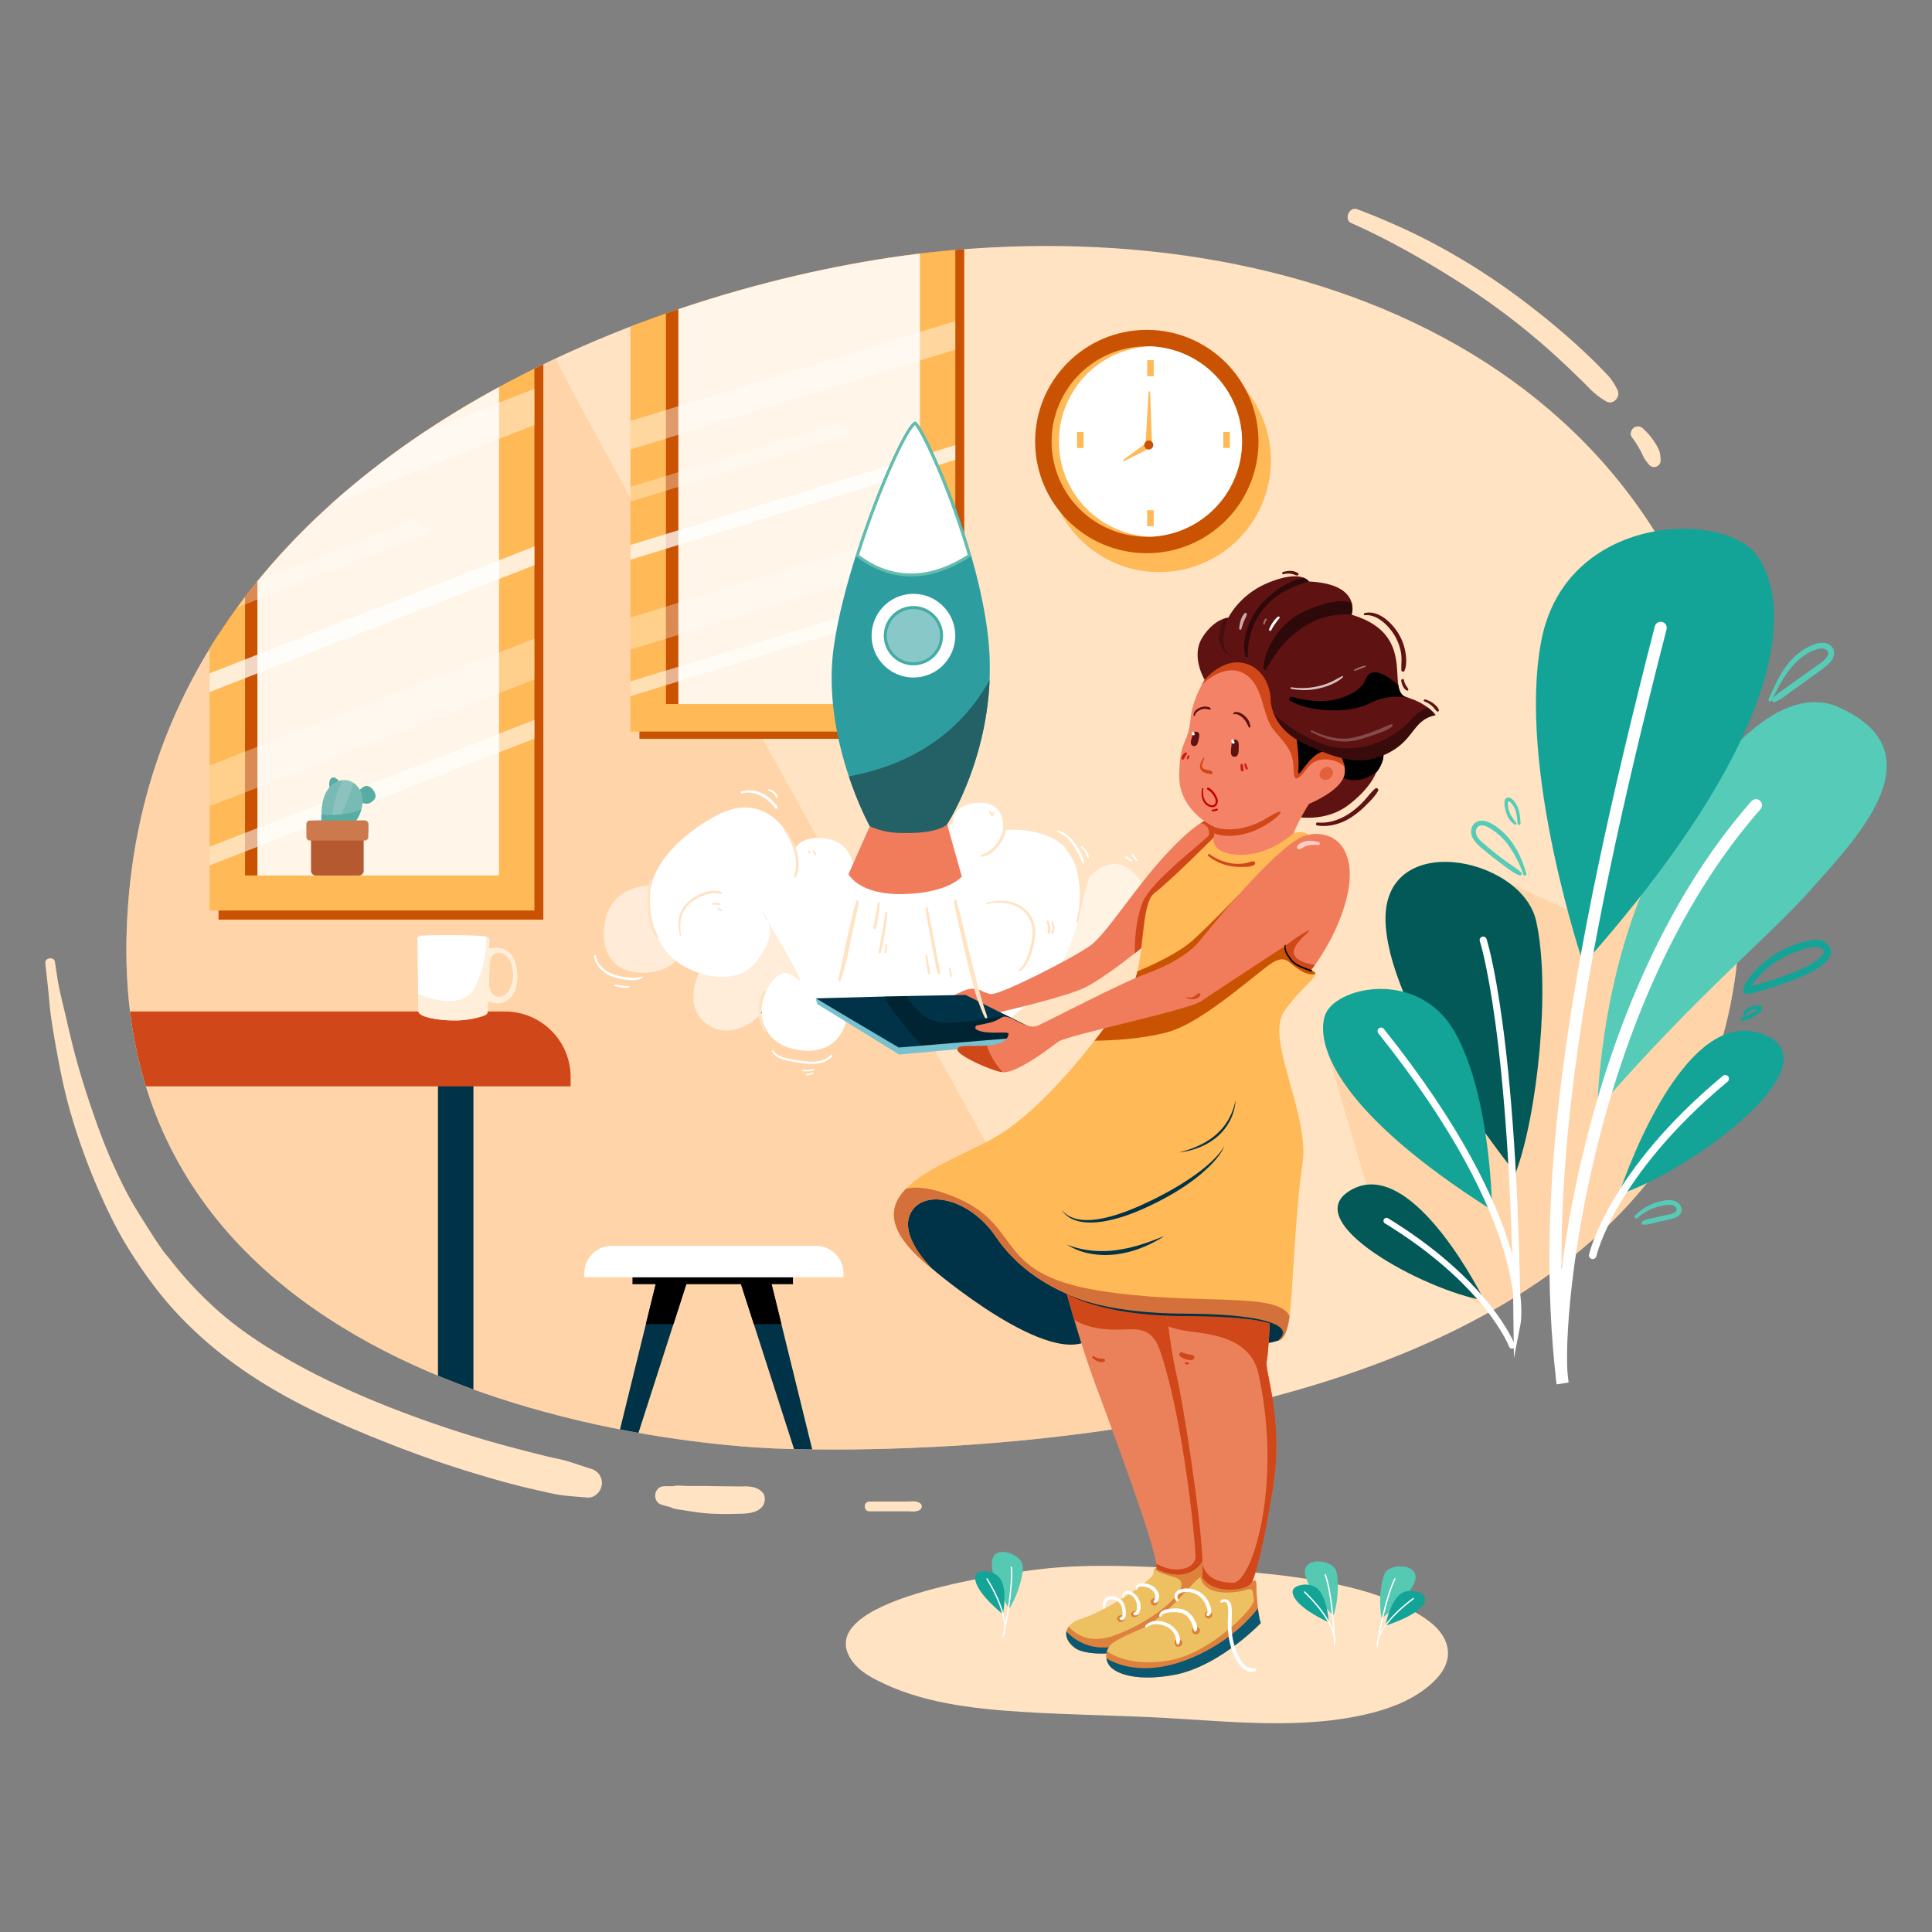 <svg id="guides" xmlns="http://www.w3.org/2000/svg" xmlns:xlink="http://www.w3.org/1999/xlink" viewBox="0 0 2048 2048"><rect x="0" y="0" width="2048" height="2048" fill="#808080" stroke="none"/><defs><style>.cls-1,.cls-29,.cls-47,.cls-49,.cls-50,.cls-51,.cls-53{fill:none;}.cls-2{fill:#ffe3c2;}.cls-3,.cls-8{opacity:0.5;}.cls-4{fill:#ffc68d;}.cls-5{clip-path:url(#clip-path);}.cls-6{fill:#ca5303;}.cls-7{fill:#ffb957;}.cls-10,.cls-11,.cls-12,.cls-13,.cls-14,.cls-8{fill:#fff;}.cls-9{opacity:0.72;}.cls-11{opacity:0.32;}.cls-12{opacity:0.76;}.cls-13,.cls-19{opacity:0.56;}.cls-14{opacity:0.42;}.cls-15{fill:#003347;}.cls-16{fill:#d04719;}.cls-17{fill:#5e1212;}.cls-18{opacity:0.54;}.cls-20{fill:#f17c5b;}.cls-21{fill:#eb815a;}.cls-22{fill:#edc162;}.cls-23{opacity:0.52;}.cls-24{fill:#f48267;}.cls-25{fill:#0b5872;}.cls-26,.cls-39,.cls-56{opacity:0.38;}.cls-27,.cls-40{opacity:0.24;}.cls-28{opacity:0.51;}.cls-29{stroke:#000202;stroke-width:0.98px;}.cls-29,.cls-47,.cls-49,.cls-50,.cls-51,.cls-53{stroke-miterlimit:10;}.cls-30{fill:#d4713a;}.cls-31{opacity:0.29;}.cls-32{fill:#78c1d0;}.cls-33{fill:#ffcdc2;}.cls-34{fill:#2d9d9f;}.cls-35{fill:#62bdae;}.cls-36{fill:#246166;}.cls-37{opacity:0.44;}.cls-38{opacity:0.74;}.cls-41{opacity:0.65;}.cls-42{fill:#ce1b1b;}.cls-43{fill:#c10000;}.cls-44{opacity:0.62;}.cls-45{fill:#55c9b2;}.cls-46{fill:#13a497;}.cls-47,.cls-49,.cls-50,.cls-51,.cls-53{stroke:#fff;stroke-linecap:round;}.cls-47{stroke-width:1.43px;}.cls-48{fill:#035958;}.cls-49{stroke-width:7.49px;}.cls-50{stroke-width:7.93px;}.cls-51{stroke-width:6.36px;}.cls-52{fill:#56cbb8;}.cls-53{stroke-width:12.84px;}.cls-54,.cls-56{fill:#57ada3;}.cls-55{fill:#8cc3be;}.cls-57{fill:#b55930;}.cls-58{fill:#cc794d;}</style><clipPath id="clip-path"><path class="cls-1" d="M1840.58,1026c-37.82,317.15-356.69,438.65-629.43,484.21C997.63,1545.86,812.38,1535,812.38,1535c-45.6-2.59-686.13-35.59-678.35-536.81,4.49-289.46,189.7-479.64,406.47-594.1,158.58-83.74,334.06-126.94,468-138.83C1469.56,224.31,1908,460.55,1840.58,1026Z"/></clipPath></defs><path class="cls-2" d="M1840.58,1026c-20.59,172.68-124.5,287.36-258.92,363.36-112.46,63.58-246.27,100.1-370.51,120.85C997.63,1545.86,812.38,1535,812.38,1535c-45.6-2.59-686.13-35.59-678.35-536.81,4.49-289.46,189.7-479.64,406.47-594.1,158.58-83.74,334.06-126.94,468-138.83,416.39-37,814.37,152.16,837.84,605.74C1848.9,919.6,1847.11,971.25,1840.58,1026Z"/><g class="cls-3"><path class="cls-4" d="M1840.58,1026c-20.59,172.68-124.5,287.36-258.92,363.36-48.36-27-111.93-61.08-111.93-61.08L1406,1111s90.27-4.91,130.28-32.36S1598.31,935,1598.31,935c2.75,2,77.6,35.88,77.6,35.88s91.57-77.72,170.47-99.87C1848.9,919.6,1847.11,971.25,1840.58,1026Z"/></g><g class="cls-3"><path class="cls-4" d="M1211.15,1510.2C997.63,1545.86,812.38,1535,812.38,1535c-45.6-2.59-686.13-35.59-678.35-536.81,4.49-289.46,189.7-479.64,406.47-594.1l48.79-24.26C585.4,381.64,965.11,1067,1211.15,1510.2Z"/></g><g class="cls-5"><rect class="cls-6" x="231.64" y="84.98" width="344.34" height="889.92"/><rect class="cls-7" x="222.16" y="75.26" width="344.34" height="889.92"/><rect class="cls-6" x="259.74" y="75.26" width="13.24" height="852.81"/><rect class="cls-8" x="272.99" y="75.26" width="255.93" height="852.81"/><g class="cls-9"><rect class="cls-10" x="272.99" y="75.26" width="255.93" height="852.81"/></g><polygon class="cls-11" points="222.16 854.71 222.16 811.46 566.5 676.99 566.5 720.24 222.16 854.71"/><polygon class="cls-12" points="222.16 733.6 222.16 713.77 566.5 579.29 566.5 599.12 222.16 733.6"/><polygon class="cls-11" points="222.16 655.32 222.16 635.49 439.16 550.75 458.14 563.16 222.16 655.32"/><polygon class="cls-13" points="222.16 917.43 222.16 897.6 566.5 763.13 566.5 782.96 222.16 917.43"/><polygon class="cls-14" points="222.16 585.13 222.16 546.65 566.5 412.18 566.5 450.66 222.16 585.13"/><rect class="cls-6" x="677.81" y="82.91" width="344.34" height="700.25"/><rect class="cls-7" x="668.33" y="75.26" width="344.34" height="700.25"/><rect class="cls-6" x="705.92" y="75.26" width="13.24" height="671.06"/><rect class="cls-8" x="719.16" y="75.26" width="255.93" height="671.06"/><g class="cls-9"><rect class="cls-10" x="719.16" y="75.26" width="255.93" height="671.06"/></g><polygon class="cls-11" points="668.33 688.59 668.33 654.55 1012.68 548.74 1012.68 582.77 668.33 688.59"/><polygon class="cls-12" points="668.33 593.29 668.33 577.68 1012.68 471.87 1012.68 487.47 668.33 593.29"/><polygon class="cls-11" points="668.33 531.69 668.33 516.09 885.33 449.41 904.31 459.18 668.33 531.69"/><polygon class="cls-13" points="668.33 737.94 668.33 722.34 1012.68 616.53 1012.68 632.13 668.33 737.94"/><polygon class="cls-14" points="668.33 476.47 668.33 446.18 1012.68 340.37 1012.68 370.65 668.33 476.47"/><rect class="cls-15" x="464.26" y="1126.59" width="37.6" height="436.94"/><path class="cls-16" d="M-55.22,1072.24H535.31a69.58,69.58,0,0,1,69.58,69.58v9.77a0,0,0,0,1,0,0H-55.22a0,0,0,0,1,0,0v-79.34a0,0,0,0,1,0,0Z"/><polygon class="cls-15" points="696.34 1356.14 638.76 1590.36 653.81 1590.36 729.17 1356.14 696.34 1356.14"/><polygon class="cls-15" points="783.83 1356.14 859.19 1590.36 874.24 1590.36 816.66 1356.14 783.83 1356.14"/><polygon points="696.34 1356.14 684.67 1403.59 713.9 1403.59 729.17 1356.14 696.34 1356.14"/><polygon points="783.83 1356.14 799.1 1403.59 828.33 1403.59 816.66 1356.14 783.83 1356.14"/><polyline points="670.45 1361.31 670.45 1353.89 840.56 1353.89 840.56 1361.31"/><path class="cls-10" d="M894.11,1353.89H619.37v-4a29.2,29.2,0,0,1,29.2-29.2H864.92a29.19,29.19,0,0,1,29.19,29.2Z"/></g><path class="cls-2" d="M1103.58,1663.28l-3.67.44c-32.58,4-245.23,31.9-196,97.86,6.36,8.51,15.64,14.33,25.08,19.22,46.74,24.25,100.53,30.34,152.33,33.73,49.36,3.23,98.79,3.69,148.16,6.24,73.83,3.82,152.67,13.54,225.17-5.15,23.32-6,46.35-15.54,64-32,10.86-10.1,19.05-23.26,15.39-38.66-2.18-9.18-8.16-17.11-15.33-23.25-12.71-10.89-28.87-18.37-44.14-24.9-29.22-12.49-60.7-18.62-92-23.53-47.18-7.42-94.82-9.34-142.45-11.44C1194.46,1659.88,1149.33,1658,1103.58,1663.28Z"/><path class="cls-17" d="M1460.65,816.67c-1.36,2.07-2.4,3.36-2.4,3.36s-5.54,15.82-29.45,33.76S1375.17,866,1375.17,866s23.29-48.33,27.27-60.1c1.23-3.59,6.89-7.08,14.36-9.89,17-6.4,43.25-9.33,47.87-2.25C1469.43,801.1,1464.06,811.42,1460.65,816.67Z"/><path d="M1460.65,816.67c-23.54,20.74-44.24,4-44.85,3.36,0,0-5.46-10.7,1-24,17-6.4,43.25-9.33,47.87-2.25C1469.43,801.1,1464.06,811.42,1460.65,816.67Z"/><path class="cls-10" d="M1154,930.45s-11.49,76.74-46.87,119.8l-3.28,2.65c-9.45,7.68-18.2,14.71-25.58,20.61-13.83,11-22.9,18.12-22.9,18.12l-156.59-18.77s-2,44.32-47.18,40.71c-40.5-3.23-44.18-33.34-44.52-39.58v0c0-.52,0-.86,0-1v-.09c-1.08-21.28,14.82-41.35,24.51-41.58s15.54,9.92,16.22,6.77c.49-2.32-21.43-40.18-33.24-60.35-1.72-4.56-4.48-8.54-7.3-12.41.16.27,3.09,5.22,7.3,12.41,3.55,9.44,2.6,21.42-11.63,40.4-22,29.35-62,13.18-62,13.18C723,1025.2,716,1018.1,716,1018.1S700.3,1008,692.5,982.39s-2-43.7-2-43.7S695.05,901,756.64,866s86.48,33,86.48,33,6.55-14.4,33.84-9.8,28.4,33.43,28.4,33.43a37.86,37.86,0,0,0,20.31,6.13c11.79,0,84.51-56.56,84.51-56.56S1008,851.89,1037.92,851s25,29,25,29C1137.22,874.11,1154,930.45,1154,930.45Z"/><g class="cls-18"><path class="cls-10" d="M692.5,982.39c-7.79-25.65-2-43.7-2-43.7s-50.45-2.34-50.45,52,67.49,43.6,76,27.37C716,1018.1,700.29,1008,692.5,982.39Z"/></g><g class="cls-19"><path class="cls-10" d="M831.59,1031.28c9.69-.25,15.54,9.92,16.22,6.77.5-2.31-21.43-40.18-33.24-60.35,3.55,9.44,2.6,21.42-11.64,40.4-22,29.35-62,13.18-62,13.18s-17,33.53,6.55,52.83,53.07.79,59.62-11.25C806,1051.58,821.9,1031.51,831.59,1031.28Z"/></g><g class="cls-19"><path class="cls-10" d="M1107.16,1050.25c35.38-43.06,46.87-119.8,46.87-119.8,32.46-35.38,58.68,2.56,61.6,18.16C1217.45,958.34,1154.67,1011.56,1107.16,1050.25Z"/></g><path class="cls-20" d="M1227.09,989.93c-4.56,4.56-13.57,12.24-24.14,20.59-17.51,13.84-39.31,29.54-52.18,36-20.66,10.33-90.87,26.37-90.87,26.37l-17.61-8.82c-17.51-4-23.52,5.35-32.95,2.23s-6.73-7.65,10.33-15.29,20.65,1.8,31,2.69,88.44-39.06,105.5-51.63,46.25-60.16,79.92-96.52c18.16-19.61,29.92-28.82,36.89-33.15,6-3.69,8.43-3.82,8.43-3.82s31-5.68,37.28,3.75S1239.21,977.81,1227.09,989.93Z"/><path class="cls-16" d="M1227.09,989.93c-4.56,4.56-13.57,12.24-24.14,20.59,0,0-1.12-28.5,7.73-52.81s69.51-68.29,70.74-72.47c.91-3.08.11-10.59-8.46-12.86,6-3.69,8.43-3.82,8.43-3.82s31-5.68,37.28,3.75S1239.21,977.81,1227.09,989.93Z"/><path class="cls-15" d="M988.21,1345s127.26,109.17,169.41,73.07,33.92-77.53,31.74-84.55-165-83.58-196.72-76.56-40.7,11.15-38,29.8S965.88,1327.17,988.21,1345Z"/><path class="cls-15" d="M1355,1421.06s-33.59,12.71-57.62-9.65c-28.29-26.33,24.23-60.41,43.37-49s20.76,35.44,21.88,42.75C1364.29,1415.68,1353.69,1422.68,1355,1421.06Z"/><path class="cls-21" d="M1287.72,1672.73c-6,27.62-72.44,27.13-72.44,27.13s11.15-19.62,10.66-39.48a24.46,24.46,0,0,0-.3-3c-4-27-47-142.92-64.38-189.59-8.32-22.27-16.27-47.65-22.46-68.62-7.34-24.87-12.19-43.55-12.19-43.55s122.83-14,138.82,0S1293.78,1645.11,1287.72,1672.73Z"/><path class="cls-16" d="M1287.72,1672.73c-6,27.62-72.44,27.13-72.44,27.13s11.15-19.62,10.66-39.48a24.46,24.46,0,0,0-.3-3c18.71,11.35,41.15,6.28,41.62-6.79.42-11.53-12.68-146.84-37.75-219.2-9.54-27.55-26.84-21.66-47.55-21.91-22-.26-35.21-5.52-43.16-10.31-7.34-24.87-12.19-43.55-12.19-43.55s122.83-14,138.82,0S1293.78,1645.11,1287.72,1672.73Z"/><path class="cls-22" d="M1257.57,1706.34a141.46,141.46,0,0,1-22.91,25.24c-29,24.56-80.8,24.77-94.15,15.94-7.23-4.78-11.36-11.7-10-18.18a13,13,0,0,1,2.34-5h0c2.64-3.53,7.39-6.68,14.71-8.91,23.26-7.11,74.31-39.63,75-47.6.23-2.83.71-4.21,1.26-4.83,1-1.12,2.1.31,2.1.31,35.23,17.24,48.79-8,48.79-8s5.14-6.46,6.22,1.73C1281.69,1662.8,1272.91,1685.08,1257.57,1706.34Z"/><g class="cls-23"><path class="cls-16" d="M1257.57,1706.34a141.46,141.46,0,0,1-22.91,25.24c-29,24.56-80.8,24.77-94.15,15.94-7.23-4.78-11.36-11.7-10-18.18a13,13,0,0,1,2.34-5c5.86,6.7,20.86,18.63,46.14,10.08,41-13.88,81.81-47.41,72-59.2-3.75-4.48-21.63-5.77-27.16-12.22,1-1.12,2.1.31,2.1.31,35.23,17.24,48.79-8,48.79-8s5.14-6.46,6.22,1.73C1281.69,1662.8,1272.91,1685.08,1257.57,1706.34Z"/></g><path class="cls-21" d="M1349.5,1577c-11.63,71.23-20.84,106.12-30.77,114.11s-53,1.08-45.3-15.75c1.18-2.58,1.57-8.64,1.37-17.2-1.13-47.32-20.6-170.79-27.78-201.56-3.66-15.68-6.46-34.34-8.46-50.48-2.65-21.28-3.9-38.19-3.9-38.19l112.17,17.44s-1.93,48-4.12,57.91S1361.13,1505.81,1349.5,1577Z"/><path class="cls-16" d="M1349.5,1577c-11.63,71.23-20.84,106.12-30.77,114.11s-53,1.08-45.3-15.75c1.18-2.58,1.57-8.64,1.37-17.2,4.14,16.11,19.14,19.37,32.12,19.67,19.82.45,53.11-102.7,27.13-221.47-8.36-38.21-49.56-41.89-73-45.05a110.05,110.05,0,0,1-22.5-5.19c-2.65-21.28-3.9-38.19-3.9-38.19l112.17,17.44s-1.93,48-4.12,57.91S1361.13,1505.81,1349.5,1577Z"/><path class="cls-24" d="M1425.08,821.57c-4,17.07-37.38,30.51-37.38,30.51s-18.89,28.73-20.68,47.13c0,0-70.34,31.91-88.75,7.67,0,0,10.77-18.41,9.43-30.09,0,0-38.61-16.6-37.71-55.66s9.42-31,12.12-59.72c1-10.16,5.15-23.24,11.93-35.67h0c6.6-12.13,15.63-23.65,26.44-31.29,7.73-5.46,16.37-8.92,25.69-9.21a41.14,41.14,0,0,1,6.43.31c39.06,4.94,75.87,75.87,76.32,89.79.37,11.58,14.12,24.1,16.38,37.81h0A21,21,0,0,1,1425.08,821.57Z"/><path class="cls-16" d="M1425.3,813.14c-3.4-5.91-26.53-15.09-38.66.13s-15,16.52-15.52,0-7.16-23.42-20.47-38.85-10.38-47.93-31.65-60.32-45,11.64-45,11.64h0c6.6-12.13,15.63-23.65,26.44-31.29a113.39,113.39,0,0,1,25.69-9.21,41.14,41.14,0,0,1,6.43.31c39.06,4.94,75.87,75.87,76.32,89.79C1409.29,786.91,1423,799.43,1425.3,813.14Z"/><path class="cls-7" d="M1361.33,1072.09c-20.65,30.08,27.38,108.2,19.31,162.08-7.92,52.72-9.77,130.49-13.66,161-.1.67-.18,1.32-.27,1.94-3.4,24.29-11.68,23.92-11.68,23.92,16.16-15.26-4.92-25.27-110.88-27.51s-161.17-42.21-188.56-82.61-75.43-51.18-89.79-26c-14.15,24.77,21.37,59.13,22.41,60.14-48.35-38.2-47.94-64.3-28.07-84.83,23.1-23.87,72.5-40.2,102.18-59.27,34-21.86,70.63-62.82,97.9-97.75,17-21.75,30.35-41.17,37.24-52.2,3.68-5.89,6.27-13.23,8.19-21.29,7.5-31.26,5.11-73.32,18.4-83.32,16.71-12.57,62.36-58.48,62.36-58.48s-3.84,16.31,25.09,18.08c34.15,2.08,60-23.06,60-23.06,44.44-9.67,3.89,69.44-5.36,105.72-2.83,11.09-4.77,18.36-4.77,18.36l28.28,21.55c3.31,1,4.69,2.3,4.6,4C1393.92,1038.28,1377.23,1048.93,1361.33,1072.09Z"/><path class="cls-6" d="M1394.21,1032.56c-3.53.7-9,.42-16-4-13.28-8.33-14.22-15.37-26.9-9.5s-74.21,64.58-113.9,75.14c-28,7.47-60.51,8.84-77.16,9,17-21.75,30.35-41.17,37.24-52.2,3.68-5.89,6.27-13.23,8.19-21.29,14.52-6.15,43.64-19.23,58.74-33,20.43-18.55,48.61-48.13,48.61-48.13s27,28,34.28,37.83c3.43,4.62,10.89,2.71,18.82,2.2-2.83,11.09-2.24,17-2.24,17l25.75,22.88C1392.92,1029.57,1394.3,1030.85,1394.21,1032.56Z"/><g class="cls-23"><path class="cls-16" d="M1189.81,1716.56l.1,0a1.28,1.28,0,0,0,.88-.88c.31-2-2.19-2.79-3.7-1.88a2.66,2.66,0,0,0,0,4.55,3.78,3.78,0,0,0,4.82-1.62,3.2,3.2,0,0,0-2.91-4.53,3.7,3.7,0,0,0-3.6,3.67,3,3,0,0,0,1.42,2.52,4.45,4.45,0,0,0,3,.3c2.13-.4,3.71-2.81,2.44-4.83a3.43,3.43,0,0,0-2.8-1.45,9.52,9.52,0,0,0-2.77.11,3.38,3.38,0,0,0-1.94,5.2,3.8,3.8,0,0,0,6.16.2,1.92,1.92,0,0,0,.29-2.28,1.9,1.9,0,0,0-2.13-.87c-.11,0-.29.07-.07,0-.14,0-.29,0-.42,0a5.21,5.21,0,0,1-.81.13,1.71,1.71,0,0,1,.39,0,1,1,0,0,1,.3.3c.14.15,0-.15,0,.06,0,.05.06.51.08.3s0-.11-.09.26a.62.62,0,0,1-.18.43c-.15.2-.5.26-.63.41h.12l.24,0h1a1.71,1.71,0,0,0,.45,0c-.21.1-1-.8-1-.92a1.28,1.28,0,0,1,.26-1.13l.11-.09c.14,0,.13-.06,0,0s-.15,0-.06,0h-.06l-.21,0c-.12,0-.12,0,0,0a5.64,5.64,0,0,1,1,1c0,.07-.08.42,0,.23s0,.09-.06.12a.47.47,0,0,1-.19.12.67.67,0,0,1-.73-.34c-.07-.14-.1-1,.2-1-.07,0-.27.17-.34.21.2-.11-.12.07-.12,0s.79.27.85.65c0,.22.08.21,0,.4s-.08.33-.42,0l-.33-.57,0,.12.33-1.23-.07.08c-.8.84,0,2.5,1.2,2.06Z"/></g><g class="cls-23"><path class="cls-16" d="M1206,1709.81a3.21,3.21,0,0,0-3.43-1.76,3,3,0,0,0-2.52,3.43,3.16,3.16,0,0,0,3.69,2.62,3.61,3.61,0,0,0,3.07-3.3c0-1.8-1.68-2.86-3.29-3.09a4,4,0,0,0-4.23,2.09,3,3,0,0,0,1.91,4.23,4.59,4.59,0,0,0,4.48-1,3.31,3.31,0,0,0-.2-5c-1.58-1.13-4.39-.62-4.42,1.68a1.76,1.76,0,0,0,2.2,1.68c.2,0,.59-.36.75-.32-.29-.07-.37.17-.62.06a.59.59,0,0,1-.38-.63c0-.1,0-.15,0-.16s0,.07,0,.06a2.62,2.62,0,0,1-.54.06c-.33.07-.49-.39-.08.31s-.08.53.45.44a1.46,1.46,0,0,1,.51.07c.5.08,0,.12,0-.09.16-2,.1-.63-.16-.65s.29.23.19.2,0,0,0,0l0,.14a1.71,1.71,0,0,1,.21-.26,1.08,1.08,0,0,1,.93.26.93.93,0,0,0,1.45-1.13Z"/></g><g class="cls-23"><path class="cls-16" d="M1225,1696.77a2.31,2.31,0,0,0-2.58-1,3.39,3.39,0,0,0-2.16,2.63c-.44,3,3.14,4.48,5.4,3a3.91,3.91,0,0,0,.69-6.07,4,4,0,0,0-6.11.59,3.33,3.33,0,0,0,.6,4.26c1.5,1.29,4.06,1.06,4.73-1a2,2,0,0,0-1.41-2.48,2.6,2.6,0,0,0-1.27,0q-.56.15.39.06a1,1,0,0,1,.5.34,1,1,0,0,1,.06,1.14c-.08.1-.49.26-.31.22s.1,0-.17,0c.24,0,.21,0-.09,0l.16,0c.23.07.21.06,0,0,.27.29-.29-.17.08,0l-.14-.18c.12.21.11.19,0-.06-.11-.44-.08.18,0-.26-.07.2-.07.22,0,.08s0-.13-.06.06c.13-.16.15-.19,0-.08s-.09.08.07-.05c-.21.11-.2.12,0,0l.2,0c-.33.09-.06,0,.1,0,.63.24.14.31.37.49-.07-.06,0-.46,0-.22s.07-.05.16-.1l-.63.17c.21,0,.22,0,0,0a1.07,1.07,0,0,0,1.45-1.45Z"/></g><path class="cls-25" d="M1257.57,1706.34a141.46,141.46,0,0,1-22.91,25.24c-29,24.56-80.8,24.77-94.15,15.94-7.23-4.78-11.36-11.7-10-18.18,2.54,3,22.27,24.74,58,14.3C1214.13,1736.17,1241.92,1717.76,1257.57,1706.34Z"/><path d="M1374.1,779.6s3.32,24.58,2.22,36.1,4.2-2.44,15.5-12.85,26.85-9.54,30.2.61c0,0,10.5-3.49,0-15.89s-11.07-21.92-24-19.7S1374.1,779.6,1374.1,779.6Z"/><path class="cls-16" d="M1287.7,876.8s23.82,9.61,55.74-9.94c29.37-18,7.6,6.53-17.67,15.18-24.18,8.28-38.34,1.26-38.34,1.26A21.78,21.78,0,0,0,1287.7,876.8Z"/><path class="cls-17" d="M1521.8,758.12c-24.14,4.88-22.14,25.47-49.38,39.64s-50.49,9.08-89.24-9.08c-19.15-9-28.24-21.18-32.53-31.25h0c-4.4-10.3-3.78-18.34-3.78-18.34s-1.55-27.68-25.69-35.43-44.18,17-44.18,17-15.15-24.94-2.31-45.09,27.46-20.82,27.46-20.82,11.51-24.06,41.32-36.62c20.83-8.77,32.32-8,38.31-5.75,4.4,1.64,5.84,4.06,5.84,4.06,32.31,1.53,42.41,12.92,45.14,22.34a23.29,23.29,0,0,1,0,12.87c54.67,16.2,46.34,54.51,49.56,74.86,1,6.37,3.14,11,8.68,12.61,1.77.52,3.45,1.08,5,1.66l.22.08.36.12.21.08.07,0a66.05,66.05,0,0,1,16.89,9.09C1519.57,754.52,1521.8,758.12,1521.8,758.12Z"/><path d="M1496.06,740.74c-4-1.37-21.94-6.29-44.68,5-21.51,10.67-61.33,9.57-83.48-2.63a2.38,2.38,0,0,1,1.83-4.35c13.28,3.8,34.74,7.57,54.19.34,31-11.52,19-25.69,33.44-26.35,7.14-.33,16.93,6.63,25,13.74,1,6.37,3.14,11,8.68,12.61C1492.79,739.6,1494.47,740.16,1496.06,740.74Z"/><path class="cls-26" d="M1521.8,758.12c-24.14,4.88-22.14,25.47-49.38,39.64s-50.49,9.08-89.24-9.08c-19.15-9-28.24-21.18-32.53-31.25,1,.89,32.67,29.49,65,34.76,32.85,5.35,64.64-11,80.41-29.64a40.42,40.42,0,0,1,17.75-12.41C1519.57,754.52,1521.8,758.12,1521.8,758.12Z"/><path class="cls-27" d="M1302.14,654.71s-13.43,31.44,2.8,40.19c0,0-21.44-5.08-8-38.95A17.25,17.25,0,0,1,1302.14,654.71Z"/><path class="cls-28" d="M1322.79,696.54c-5.4,3.53-9.39-32.64,17.61-59.89,15.63-15.76,31.11-21.92,41.37-24.31,4.4,1.64,5.84,4.06,5.84,4.06C1316.67,635.14,1322.79,696.54,1322.79,696.54Z"/><path class="cls-28" d="M1432.78,651.61c-62.4-4.77-90.5,58.33-90.5,58.33-7.75,5.63,0-44.16,41.78-62.49,26.18-11.48,41-11.24,48.69-8.71A23.29,23.29,0,0,1,1432.78,651.61Z"/><path class="cls-29" d="M807.08,1073c0,.33,0,.66,0,1C807.09,1073.44,807.08,1073.1,807.08,1073Z"/><path class="cls-30" d="M1367,1395.2c-.1.67-.18,1.32-.27,1.94-3.4,24.29-11.68,23.92-11.68,23.92,16.16-15.26-4.92-25.27-110.88-27.51s-161.17-42.21-188.56-82.61-75.43-51.18-89.79-26c-14.15,24.77,21.37,59.13,22.41,60.14-48.35-38.2-47.94-64.3-28.07-84.83,9.34-2.51,22.26-1.71,39.92,4.18,89.88,30,45.57,84.18,164.16,103.57C1267,1384.75,1354.69,1368.26,1367,1395.2Z"/><path class="cls-15" d="M1297.8,1214.46a27,27,0,0,1-2.61,5.78,55.62,55.62,0,0,1-3.55,5.3,98,98,0,0,1-8.37,9.61,165,165,0,0,1-19.35,16.56c-3.42,2.53-6.89,5-10.46,7.27-1.77,1.17-3.58,2.28-5.38,3.42s-3.61,2.22-5.45,3.28c-7.34,4.27-14.85,8.21-22.5,11.88s-15.43,7.06-23.45,9.94a157.7,157.7,0,0,1-24.61,6.85c-8.39,1.53-17.08,2.25-25.62.87a42.59,42.59,0,0,1-6.27-1.57,29.41,29.41,0,0,1-5.89-2.65,26.93,26.93,0,0,1-5.13-3.86,26.27,26.27,0,0,1-4-5,26.87,26.87,0,0,0,9.68,7.74,35.84,35.84,0,0,0,11.88,3.17,61.62,61.62,0,0,0,12.37-.08,104.25,104.25,0,0,0,12.27-2,177.8,177.8,0,0,0,23.86-7.39c3.89-1.51,7.77-3.07,11.59-4.75s7.64-3.46,11.41-5.27c7.59-3.56,15-7.43,22.32-11.52s14.43-8.49,21.37-13.16c3.47-2.33,6.85-4.81,10.17-7.34s6.56-5.19,9.68-8a106,106,0,0,0,8.91-8.82,54.35,54.35,0,0,0,3.94-4.89A28.48,28.48,0,0,0,1297.8,1214.46Z"/><path class="cls-15" d="M1131,1319.29a97.78,97.78,0,0,0,25.81,6.34,114.13,114.13,0,0,0,26.32-.4,158.69,158.69,0,0,0,25.84-5.77c8.49-2.63,16.82-5.84,25.21-9.15a130.43,130.43,0,0,1-24.08,12.39,111.79,111.79,0,0,1-26.41,6.89,89.66,89.66,0,0,1-27.36-.57A68,68,0,0,1,1131,1319.29Z"/><path class="cls-15" d="M1249.86,1221.69c3.53-1,7.06-2,10.5-3.19a100.59,100.59,0,0,0,10.13-4,79.28,79.28,0,0,0,9.54-5.11,68.12,68.12,0,0,0,8.7-6.37,59.4,59.4,0,0,0,7.53-7.68,61.41,61.41,0,0,0,6.08-8.88,70.07,70.07,0,0,0,7.47-20.39,55.13,55.13,0,0,1-5.73,21.31,56.35,56.35,0,0,1-6,9.45,58.72,58.72,0,0,1-7.74,8.1,67.66,67.66,0,0,1-19.11,11.37l-1.29.52-1.31.46c-.87.31-1.74.64-2.62.91-1.78.52-3.53,1.08-5.33,1.5A91.59,91.59,0,0,1,1249.86,1221.69Z"/><path class="cls-16" d="M1158.1,1439.33a14.91,14.91,0,0,0,5.85,3.88c2,.66,4.94,1.17,6.81,0a1.54,1.54,0,0,0-.36-2.77c-1.75-.54-3.72-.11-5.55-.51a13.56,13.56,0,0,1-5.42-2.35c-1-.76-2.19.87-1.33,1.73Z"/><path class="cls-16" d="M1250.7,1437.45a18.63,18.63,0,0,0,7.38,3.73c2.34.58,5.75,1.29,7.48-.85a2,2,0,0,0,0-2.75c-1.39-1.73-3.94-1.55-5.94-2a48.47,48.47,0,0,1-6.67-2c-2.12-.76-4,2.41-2.25,3.88Z"/><path class="cls-16" d="M1257,1446.12c.93.14,2.19.57,3,0a.89.89,0,0,0,.18-1.36c-.56-.7-1.78-.73-2.6-.89a1.19,1.19,0,0,0-1.43.81,1.17,1.17,0,0,0,.81,1.42Z"/><path class="cls-16" d="M1280.75,907.2A50.8,50.8,0,0,0,1304.08,918a61,61,0,0,0,12.79,1c3.65-.12,9.71,0,12.72-2.2a2.05,2.05,0,0,0-1-3.79c-1.91-.08-3.55.79-5.36,1.3a36.84,36.84,0,0,1-6.34,1.16,46.61,46.61,0,0,1-12.48-.44,53.36,53.36,0,0,1-22.3-9.57c-1-.73-2.31.94-1.34,1.74Z"/><path class="cls-22" d="M1336.48,1720.51s-44,46.13-91.87,54.92c-30.83,5.67-54.28,2.26-65.67-6.88a16.57,16.57,0,0,1-6.12-10.85,17.5,17.5,0,0,1,.61-7.33,17.12,17.12,0,0,1,7.18-9.43c5.12-3.27,13.24-7.61,26.08-13,29.82-12.53,57.85-52.19,65.79-56.12.86-.42,1.48-.43,1.84,0,0,0,5.26,12.43,27,13.26s25.87-7.71,25.87-7.71,4.62-5.78,4.62,2.63a239.29,239.29,0,0,0,1.65,24.86C1334.17,1711,1335.17,1716.75,1336.48,1720.51Z"/><g class="cls-23"><path class="cls-16" d="M1336.48,1720.51s-44,46.13-91.87,54.92c-30.83,5.67-54.28,2.26-65.67-6.88a16.57,16.57,0,0,1-6.12-10.85,17.5,17.5,0,0,1,.61-7.33h0s21.08,17.35,65.64,9.8,91.88-56.64,90.12-64.44.5-13.35-8.56-10.32c-8.66,2.88-43.71,8.3-48.16-13.59.86-.42,1.48-.43,1.84,0,0,0,5.26,12.43,27,13.26s25.87-7.71,25.87-7.71,4.62-5.78,4.62,2.63a239.29,239.29,0,0,0,1.65,24.86C1334.17,1711,1335.17,1716.75,1336.48,1720.51Z"/></g><path class="cls-25" d="M1336.48,1720.51s-44,46.13-91.87,54.92c-30.83,5.67-54.28,2.26-65.67-6.88a16.57,16.57,0,0,1-6.12-10.85s30,22,82.74,2.66,77.71-55.45,77.87-55.45C1334.17,1711,1335.17,1716.75,1336.48,1720.51Z"/><path class="cls-10" d="M1171.49,1704.48c.67-3.13.28-6.8,3.7-8.36,2.87-1.32,6.79-.43,9.36,1.21,2.8,1.78,4.22,4.65,4.84,7.84.36,1.87,1.74,8.89-1.36,9.1a1.28,1.28,0,0,0-.64,2.36c4.77,3,6.31-3.74,6.14-7.08-.28-5.26-1.38-10.75-5.67-14.24-3.56-2.9-9-4.23-13.42-2.66-4.87,1.73-6.32,7.14-5.22,11.83a1.19,1.19,0,0,0,2.27,0Z"/><path class="cls-10" d="M1191.43,1692.85c.12-5.34,6.71-2.82,9-.82a14.37,14.37,0,0,1,3.75,5.3,14.86,14.86,0,0,1,1.15,6.35,8.46,8.46,0,0,1-.53,3.19c-.82,1.75-2,1.84-3.18,3a1.14,1.14,0,0,0,0,1.6c3.59,3.15,6.79-2.43,7.29-5.52a18,18,0,0,0-2.84-12.62c-2.37-3.56-6.44-7-11-6.84a5.64,5.64,0,0,0-5.58,6.6c.18,1.12,1.92.81,1.94-.27Z"/><path class="cls-10" d="M1205.67,1684.28c-.82-3.62,6.56-2.49,8.2-2.16a15.75,15.75,0,0,1,6.94,3.09c3.92,3.2,5.12,7.8,2.19,12-.74,1.06.48,2.27,1.56,2,3.82-.84,4.54-5.52,3.84-8.77a14.9,14.9,0,0,0-7.32-9.57,20.3,20.3,0,0,0-12.8-2.22c-3.06.57-5.5,3-4,6.18.38.82,1.58.22,1.4-.59Z"/><g class="cls-23"><path class="cls-16" d="M1250,1740.74a2.36,2.36,0,0,0-2.58-1,2.62,2.62,0,0,0-2,2.74,3.29,3.29,0,0,0,2.36,3,4.5,4.5,0,0,0,4.2-1,3.94,3.94,0,0,0,1.32-3.85,4.13,4.13,0,0,0-3-2.77,4.35,4.35,0,0,0-4.1.87,3.56,3.56,0,0,0-.94,3.73,3.87,3.87,0,0,0,3.82,2.28c2.13,0,4-1.62,2.92-3.79a1.83,1.83,0,0,0-3.31.44c.26-.33.26-.38,0-.15l.87-.5a3.29,3.29,0,0,1-1.06,0c.38-.63.4.72.34.68s.19,0,.32,0a2.91,2.91,0,0,1,.54.16c.06.24-.73.52-.91.56s-.16-.18-.21-.16l0,0c0-.05-.05,0,0,.17l-.06.09.08-.1c.1,0-.18-.11,0,0a1,1,0,0,0,1.35-1.35Z"/></g><g class="cls-23"><path class="cls-16" d="M1269.25,1725.34a3.28,3.28,0,0,0-4.06-.13,3.87,3.87,0,0,0-1.55,4.33,4.28,4.28,0,0,0,3.79,3.08,4.43,4.43,0,0,0,4-2.31,4.18,4.18,0,0,0-.72-5,4,4,0,0,0-5-.36,4,4,0,0,0-1.6,4.63,3.82,3.82,0,0,0,4.45,2.42,2,2,0,0,0,1.43-2.18,2,2,0,0,0-2-1.73c.33,0,0,0,0-.05s.09.17.07.26c-.1.41,0,0,0,0s-.15.19-.18.13l.17,0a.22.22,0,0,1-.11,0s-.29-.23-.24-.22-.07.3,0,.12-.25.25-.06.06-.34.15-.08.07-.15,0-.06,0c-.07,0-.24-.21-.14-.08,0,0-.17-.31-.12-.11-.06-.27,0-.33.21-.49a2,2,0,0,1,.85-.37c.94-.13,1.82-1.35.89-2.14Z"/></g><g class="cls-23"><path class="cls-16" d="M1282.08,1709.82a3.26,3.26,0,0,0-3.71-.41,3.14,3.14,0,0,0-.76,4.21,4,4,0,0,0,7.1-.27,3.92,3.92,0,0,0-4.56-5.31,3.59,3.59,0,0,0-2.66,3.36,2.9,2.9,0,0,0,3.57,2.84,1.87,1.87,0,0,0,1.32-1.32,1.92,1.92,0,0,0-.87-2.13c-.59-.28-.6-.25,0,.07l-.29-.22c-.07.2.47.69.27,1s-.2.15-.39.23c.24,0,.26,0,0,0l.19,0a.27.27,0,0,1-.2-.11l.06.06c-.07-.17-.07-.14,0,.08a.19.19,0,0,1,0-.19q0-.19,0,.12c.08-.16.07-.13,0,.07a.24.24,0,0,1,.11-.13c.12,0,.11,0,0,0s-.27.05-.35,0-.21-.17-.15-.21-.23.34-.24.36c-.17.09-.15.1.07,0,0,.08.08.07.21,0a3.07,3.07,0,0,1,.8,0,1.19,1.19,0,0,0,1.13-.87,1.22,1.22,0,0,0-.54-1.33Z"/></g><path class="cls-10" d="M1216.27,1724.67c5.63-4.71,14.81-3.21,20.84,0a18.63,18.63,0,0,1,7.68,7.22c1.87,3.32,1.67,6.58,2.46,10.14a1.47,1.47,0,0,0,2.67.34c3.75-8.11-4.55-17.83-11.36-21.19-7.43-3.67-17.85-4.67-24.11,1.71-1.17,1.19.57,2.85,1.82,1.81Z"/><path class="cls-10" d="M1231,1713.35c2.19-4,7.19-4,11.2-4.28s8.48-.16,12.27,1.61a17.09,17.09,0,0,1,7.35,7.25,34.21,34.21,0,0,1,2.35,5.24c.62,1.74.74,3.62,1.43,5.3a1.4,1.4,0,0,0,2.31.61c2.94-3.28-.18-9.16-1.94-12.45a21.34,21.34,0,0,0-10.63-10.09c-5.1-2-10.78-1.74-16.12-1.06-4.41.56-9.47,2-10.43,6.94-.25,1.28,1.51,2.19,2.21.93Z"/><path class="cls-10" d="M1249,1695.81c-3.06-5.49,2.36-7.83,7-8.23a21.83,21.83,0,0,1,12.79,2.82,21.59,21.59,0,0,1,7.89,8c1.3,2.28,4.78,9.41,2.58,12a1.55,1.55,0,0,0,1.87,2.43c5.48-2.66,1.89-10.88,0-14.82a25.62,25.62,0,0,0-13.27-12.28c-5.62-2.28-13-2.79-18.54-.09-4.37,2.1-6,8.2-2.15,11.66a1.22,1.22,0,0,0,1.9-1.47Z"/><path class="cls-15" d="M1109,1097.46l-3,.38-151.12,15.94-90.2-55.49s47.07-1.32,73.06-1.93l23.77-.53c31.64-.67,62-1.18,62-1.18l42.64,21.34,36.13,18.09Z"/><g class="cls-31"><path d="M1106,1097.84l-124.7,15.73s-39.67-43.86-43.56-57.21l23.77-.53c5.61,9.9,18.31,27.38,38.54,28.28,21.25,1,52.08-5.07,66.09-8.12l36.13,18.09C1103.53,1095.39,1104.8,1096.64,1106,1097.84Z"/></g><polygon class="cls-32" points="952.71 1110.43 1109.03 1097.46 1111.27 1103.19 953.18 1117.88 866.27 1064.31 864.69 1058.29 952.71 1110.43"/><path class="cls-10" d="M1295.55,1698.75c5.78-3,6.33,4.72,6.34,8.34,0,4.6-.26,9.18-.32,13.77a82.8,82.8,0,0,0,3,24c2.05,7.14,5.07,14.66,9.78,20.48,3.81,4.71,10.84,9.06,16.89,5.81a1.44,1.44,0,0,0-.72-2.67c-4.32.14-7.91-.6-11.19-3.65-3-2.82-5.07-6.63-6.85-10.32a73.3,73.3,0,0,1-6.81-25.9c-.69-8.64.84-17.49-.36-26.07-.78-5.49-5.87-9.44-11.11-6.07a1.31,1.31,0,0,0,1.32,2.27Z"/><path class="cls-20" d="M1393.85,1022.93h0q-2.11,2.94-4.23,5.62s-25.75-1.78-27.1-26c0,0-74.6,48.71-89,58.59s-142.53,36.13-152,43.3-44.3,33.69-58.68,32.15c-10.35-1.1-46.08-16.69-47.88-23.43-1.7-6.39,15-3.5,31.32-4.74.87-.05,1.73-.13,2.6-.22,17.06-1.8,20.18-8.89,20.18-12.48,0-3-23.65,1.62-33.95-4.34a2.42,2.42,0,0,1,.77-4.47c3.15-.58,7.75-1.51,12.94-2.77,13.87-3.37,12.09-8.43,20.17-5.73s21.55,12.57,30.53,9,87.55-44.9,114.49-54.78,46.69-22,57.47-35c9.7-11.73,67.54-84,102.2-107a38.59,38.59,0,0,1,29-5.89c9.88,2,21,8.31,25.93,25.37C1438,942.08,1415.91,992.39,1393.85,1022.93Z"/><path class="cls-16" d="M1393.84,1022.93q-2.11,2.94-4.23,5.62s-25.75-1.78-27.1-26c0,0,19.24-15.08,25.31-16.07,2.82-.47-20,15.28-16,25.48C1374.69,1019.1,1386.86,1021.9,1393.84,1022.93Z"/><path class="cls-16" d="M1062.9,1136.56c-10.35-1.1-46.08-16.69-47.88-23.43-1.7-6.39,15-3.5,31.32-4.74C1050.07,1122.84,1062.9,1136.56,1062.9,1136.56Z"/><path class="cls-16" d="M1258,1058c4.29,2,12.62,1.86,14.39-3.61a1.26,1.26,0,0,0-1.54-1.55c-1.82.69-3.2,2.2-4.82,3.28a7.7,7.7,0,0,1-7.56.77c-.64-.25-1.09.82-.47,1.11Z"/><path class="cls-33" d="M1398,892.78c-4.48-1.11-8.84-2.07-13.46-1.16-3.32.67-7.94,2.29-9.42,5.61-.66,1.47.44,3.57,2.28,3,3-1,5.3-3.08,8.45-3.82a34.59,34.59,0,0,1,11.74-.59c1.73.19,2.06-2.6.41-3Z"/><path class="cls-34" d="M1049,721c-3.67,89.28-45,152.7-45,152.7s-8.61,11-52.13,9.15a80.78,80.78,0,0,1-29.82-7s-11.5-20.78-22.23-52.88c-12.08-36.09-23.18-86.49-15.9-137.78,4.15-29.19,12.8-63,23.13-95.73,24-76,57-146.68,63.85-142.22,6.59,4.28,37.69,69.21,58.66,142.21,10.31,35.9,18.18,73.76,19.47,107.31C1049.32,705.05,1049.29,713.14,1049,721Z"/><path class="cls-20" d="M899.46,926.58s10.48,22.27,58.31,21.18,61.8-18.56,61.8-18.56L1004,873.73l-73.5-16.82Z"/><path class="cls-10" d="M965.89,609.47c-20.1,0-39.28-6.91-57-20.56a945.12,945.12,0,0,1,36.71-97.34c17.8-39.65,23.87-42.7,24.56-42.92,2.82,2.08,11.85,18.25,23.25,44.57a821.58,821.58,0,0,1,34.34,95.57C1006.65,602.52,985.86,609.47,965.89,609.47Z"/><path class="cls-35" d="M969.91,450.66c3.1,3.68,11.24,18.28,22.21,43.65a820.87,820.87,0,0,1,33.74,93.8c-20.45,13.13-40.62,19.79-60,19.79s-38-6.58-55.21-19.57a951.72,951.72,0,0,1,35.34-94c5.72-12.88,11.11-23.83,15.58-31.67,4.61-8.11,7.18-11,8.31-12m.27-3.6c-8.17,0-39.92,68.67-63.16,142.42,14.69,11.5,34.51,21.57,58.87,21.57,18.64,0,40-5.91,63.64-21.58-21-73-52.07-137.93-58.66-142.21a1.29,1.29,0,0,0-.69-.2Z"/><path class="cls-36" d="M1049,721c-3.67,89.28-45,152.7-45,152.7s-8.61,11-52.13,9.15a80.78,80.78,0,0,1-29.82-7s-11.5-20.78-22.23-52.88C949.05,814,1011.09,788.9,1049,721Z"/><path class="cls-10" d="M968.27,629.52a44.33,44.33,0,1,0,44.34,44.33A44.33,44.33,0,0,0,968.27,629.52Zm0,75.68a31.35,31.35,0,1,1,31.35-31.35A31.36,31.36,0,0,1,968.27,705.2Z"/><g class="cls-37"><circle class="cls-10" cx="968.27" cy="673.85" r="29.78" transform="translate(-24.83 1310.55) rotate(-67.5)"/><path class="cls-35" d="M968.27,645.64a28.21,28.21,0,1,1-28.2,28.21,28.24,28.24,0,0,1,28.2-28.21m0-3.14a31.35,31.35,0,1,0,31.35,31.35,31.36,31.36,0,0,0-31.35-31.35Z"/></g><g class="cls-38"><path class="cls-10" d="M1368.58,730.14a70,70,0,0,0,28.87-.23c9-1.95,19.27-5.66,26.11-12.06.6-.55-.16-1.41-.83-1.08-4.11,2-8,4.44-12.19,6.3a75.05,75.05,0,0,1-13.23,4.35,77.92,77.92,0,0,1-28.31,1.16c-1-.14-1.46,1.34-.42,1.56Z"/></g><g class="cls-39"><path class="cls-10" d="M1436.58,711.15c3.57-1.69,7.44-2.64,11-4.37a.62.62,0,0,0-.31-1.14c-4,.37-7.93,2.33-11.5,4.05-1,.48-.13,1.93.85,1.46Z"/></g><g class="cls-40"><path class="cls-10" d="M1389.92,776c13.2,6.88,27.92,11.61,42.95,9.59,7.3-1,14.43-3.44,21.38-5.8,7.21-2.44,15.3-5,21.46-9.6,1.11-.83.53-3-1-2.44-6.68,2.31-13,5.6-19.7,8a150.21,150.21,0,0,1-20.84,6.21c-15.05,3-29.69-1.07-43.21-7.68-1.15-.57-2.16,1.13-1,1.73Z"/></g><path class="cls-10" d="M1347.59,668.09c2.26-4.68,5.38-8.66,8.61-12.69a1.14,1.14,0,0,0-1.61-1.61c-4.18,3.41-7.06,8.1-9.24,13-.66,1.5,1.51,2.83,2.24,1.31Z"/><g class="cls-39"><path class="cls-10" d="M1340.77,661.5a11.56,11.56,0,0,1,1-2.74,7.13,7.13,0,0,0,1.07-2.35c.07-.65-.72-.93-1.21-.69a4.4,4.4,0,0,0-1.67,2.36A14.35,14.35,0,0,0,1339,661c-.24,1.16,1.51,1.66,1.78.5Z"/></g><g class="cls-41"><path class="cls-10" d="M1316,666.66a77.68,77.68,0,0,1,2.46-7.76c1-2.48,2.54-4.86,3.2-7.43a1.4,1.4,0,0,0-2.33-1.36c-3.8,3.81-5.34,11-5.72,16.23-.11,1.39,2,1.62,2.39.32Z"/></g><g class="cls-19"><path class="cls-16" d="M1408.7,815.5c-1.06-.08.58.08-.62-.1-.36,0-.72-.06-1.08-.09,1,.08-.83-.08-1.14,0a4.57,4.57,0,0,0-1.16.28c-.42.15-.83.34-1.25.51.9-.36-.56.23-.5.21a13.71,13.71,0,0,0-2,1,4.62,4.62,0,0,0-.92,7.16c4.12,4.23,11.37,1.74,12.72-3.77.9-3.72-1.55-7.76-5.65-7.7a9.43,9.43,0,0,0-4.34,1.57,8.17,8.17,0,0,0-1.74,1.23,5.93,5.93,0,0,0-1.55,3.89c-.25,2.2,1.72,4.07,3.59,4.72a5.73,5.73,0,0,0,4.79-.74l.86-.5.36-.19q1.35-.65-1.41.3l-2.55-.69c-.82-4.32-1.42-5.6-1.82-3.85l.22-.57q.69-.79.15-.24a1.51,1.51,0,0,1,.73-.49,1.64,1.64,0,0,1,.9-.17c-.42,0-.42,0,0,0s.41.06,0,0c.62.26.71.27.26,0l1.64,6.24a8.59,8.59,0,0,1,.73-1.15c-.58.74.39-.29.54-.42-.45.37-.27.23.55-.41a4.22,4.22,0,0,0,.72-1c-.19.3-.14.3.13,0l.63-.83-1,1,.58-.35c2.37-1.36,1.18-4.71-1.32-4.88Z"/></g><path class="cls-17" d="M1265.2,777.18a25.35,25.35,0,0,0-2,5.37c-.58,2-1.19,3.82-.67,5.86a3.47,3.47,0,0,0,5.75,1.52c1.43-1.55,1.79-3.36,2.2-5.37a26.06,26.06,0,0,0,.82-5.73c-.08-3.18-4.44-4.52-6.08-1.65Z"/><path class="cls-17" d="M1307.48,784.84c-1.94,1.55-1.88,4.06-2.14,6.34a31.72,31.72,0,0,0-.47,7.2c.19,1.53,1.07,3.5,2.86,3.75,5.61.79,5.29-6.09,5.36-9.51.05-2.73.48-5.68-1.57-7.78a2.93,2.93,0,0,0-4,0Z"/><path class="cls-17" d="M1266.83,758.24c.09-1.74,1.6-3.23,2.91-4.23a12.56,12.56,0,0,1,4-2.06,12.24,12.24,0,0,1,4.5-.51,15.3,15.3,0,0,1,2.13.37c.71.15,1.77.64,2.47.38a.88.88,0,0,0,.6-1.07c-.34-.92-1.55-1.35-2.43-1.63a11.68,11.68,0,0,0-2.77-.43,14.35,14.35,0,0,0-5.66.83c-3.3,1.19-7.94,4.46-7.17,8.53.16.81,1.34.57,1.38-.18Z"/><path class="cls-17" d="M1308.49,757.17c1.6-.8,3.82.38,5.23,1.16a19.07,19.07,0,0,1,4.45,3.39,21.28,21.28,0,0,1,3.2,4.43c.44.8.89,1.65,1.27,2.48a8.35,8.35,0,0,0,1.34,2.56.71.71,0,0,0,1.1-.14,5.07,5.07,0,0,0,0-3.31,15.15,15.15,0,0,0-1.2-3.32,19.19,19.19,0,0,0-4.1-5.29,19.42,19.42,0,0,0-5.72-3.67c-2.15-.89-4.71-1.34-6.58.38-.74.68.2,1.75,1,1.33Z"/><path class="cls-42" d="M1256.72,797.7l-.22,0h.7a1.55,1.55,0,0,0-1.21.14,4.15,4.15,0,0,0-.52.42,7,7,0,0,0-.57.52,9.24,9.24,0,0,0-1.19,1.53,11.73,11.73,0,0,0-.79,1.38,6,6,0,0,0-.38,1,4,4,0,0,0-.21,1.14,1.47,1.47,0,0,0,1.06,1.38,1.67,1.67,0,0,0,.77,0,1.52,1.52,0,0,0,.86-.66,3.87,3.87,0,0,0,.35-.67c.12-.21.24-.42.34-.64a11.86,11.86,0,0,1,.73-1.36c.13-.21.26-.41.4-.61l.13-.17s.16-.21,0,0,0,0,0,0l.32-.42.22-.31c.11-.15-.2.25-.08.1l.11-.13a4.25,4.25,0,0,0,.42-.53,1.56,1.56,0,0,0,.14-1.2v.7a1.72,1.72,0,0,1,.07-.21,1.19,1.19,0,0,0-.31-1.15,1.22,1.22,0,0,0-1.16-.31Z"/><path class="cls-42" d="M1259.14,801.11l-.53,1.24-.27.61-.06.14a.73.73,0,0,0-.11.29,1,1,0,0,0,0,.53,2,2,0,0,0,0,.26.82.82,0,0,0,1.2.49l.23-.14a1.26,1.26,0,0,0,.49-.65.69.69,0,0,0,0-.13l.25-.63.5-1.25a1,1,0,0,0-.1-.76,1.08,1.08,0,0,0-.47-.4,1,1,0,0,0-1.23.4Z"/><path class="cls-42" d="M1314.94,811c0,.93,0,1.87.11,2.8,0,.47.1.93.15,1.4l.06.65a3.09,3.09,0,0,0,.08.61,1.75,1.75,0,0,0,.33.6,1.43,1.43,0,0,0,1.16.67,1.32,1.32,0,0,0,1.16-.67,2.23,2.23,0,0,0,.28-1.21c0-.22,0-.43-.08-.65-.07-.53-.14-1.06-.22-1.6-.13-1-.37-2-.57-2.94a1.23,1.23,0,0,0-1.37-.89,1.25,1.25,0,0,0-1.09,1.23Z"/><path class="cls-42" d="M1318.93,810.63l.88,2.65.24.7c0,.09,0,.18.09.27a2.29,2.29,0,0,0,.4.67c.07.1.07.09,0,0l.1.15.18.27a1,1,0,0,0,1.12.49,1,1,0,0,0,.66-.93c0-.23-.06-.47-.07-.7a2.18,2.18,0,0,0-.18-.84l-.28-.69-1.07-2.59a1.21,1.21,0,0,0-.49-.64,1.06,1.06,0,0,0-1.57,1.2Z"/><path class="cls-16" d="M1275.65,803.35c-2.08,3.65-5.09,8-2.82,12.25a8.38,8.38,0,0,0,4.64,3.68,23.87,23.87,0,0,0,3.25.85c1.22.26,2.86,1,4,.2a1.54,1.54,0,0,0,.68-1.7c-.76-2.06-3.8-2.09-5.66-2.48a9.92,9.92,0,0,1-4.42-1.78c-1.4-1.17-1.38-3-.94-4.66a46.57,46.57,0,0,1,2.3-5.75c.29-.69-.65-1.3-1-.61Z"/><path class="cls-43" d="M1274.34,835.78c-1.61,6.7-.26,15.09,6.29,18.69,3,1.67,7.09,1.89,9.18-1.31s.85-6.83-.76-9.78c-1.85-3.39-4.4-6.59-7.89-8.38-1.32-.68-2.49,1.31-1.16,2a16.29,16.29,0,0,1,6.07,5.76c1.52,2.31,3.28,5.29,2.43,8.16a3.6,3.6,0,0,1-2.46,2.59,6.11,6.11,0,0,1-4.18-.68,11.66,11.66,0,0,1-5.26-5.9c-1.52-3.49-1.42-7.27-1.1-11a.59.59,0,0,0-1.16-.16Z"/><path class="cls-10" d="M1263.94,776.09a3.57,3.57,0,0,0-.3.38,2.07,2.07,0,0,0-.2.46,3,3,0,0,0-.09.52,1.62,1.62,0,0,0,0,.22,1.69,1.69,0,0,0,.07.45c0,.13.11.27.17.4l.11.19a1.89,1.89,0,0,0,.54.55l.09,0a3.13,3.13,0,0,0,.51.19l.34,0a.91.91,0,0,0,.49-.11.61.61,0,0,0,.28-.16,1,1,0,0,0,.33-.36l.13-.3,0-.34a1,1,0,0,0-.11-.5.92.92,0,0,0-.27-.41l-.06-.07.21.27a1.4,1.4,0,0,1-.1-.16,3.29,3.29,0,0,0-.33-.41l.22.27a1.4,1.4,0,0,1-.15-.24l-.13-.23.13.3a1.33,1.33,0,0,1-.1-.34l0,.31a1.21,1.21,0,0,1,0-.19l0-.3-.11-.26-.17-.22a.87.87,0,0,0-.35-.22.57.57,0,0,0-.28-.08.71.71,0,0,0-.29,0,.5.5,0,0,0-.27.08.84.84,0,0,0-.36.22Z"/><path class="cls-10" d="M1305.62,784.26l0,0,.23-.17h0a1.35,1.35,0,0,0-.44.45,1.31,1.31,0,0,0-.18.63,5.32,5.32,0,0,0,.12.8l.15.51a3.75,3.75,0,0,0,.29.79l.26.46a1.07,1.07,0,0,0,.36.4,1.11,1.11,0,0,0,.48.25l.38.05a1,1,0,0,0,.54-.12.68.68,0,0,0,.32-.18,1.07,1.07,0,0,0,.36-.4,1.43,1.43,0,0,0,.14-1.09l-.15-.48a4.29,4.29,0,0,0-.37-.78l-.25-.45a5,5,0,0,0-.5-.64,1.2,1.2,0,0,0-1.21-.32h0l.3,0a1.06,1.06,0,0,0-.77.31Z"/><path class="cls-43" d="M1285.25,860a12.7,12.7,0,0,0,2.88-.25,11.77,11.77,0,0,0,1.33-.34,6.16,6.16,0,0,0,.74-.33,1.53,1.53,0,0,0,.44-.27,1.42,1.42,0,0,0,.29-.54.86.86,0,0,0-.58-1,2.23,2.23,0,0,0-1.51.25c-.4.16-.81.29-1.22.41a10.67,10.67,0,0,1-1.25.26l-.12,0-.36,0-.64,0a.89.89,0,0,0-.88.88.91.91,0,0,0,.88.87Z"/><path d="M1362,1001.89c-1.76,5.61,2.2,11.06,5.32,15.35a21.92,21.92,0,0,0,5.74,5.5,40.62,40.62,0,0,0,7.06,3.56,81.47,81.47,0,0,0,9.8,3.47.76.76,0,0,0,.4-1.47c-5-1.91-10.25-3.44-14.94-6.12a20.9,20.9,0,0,1-5.69-4.6,46.85,46.85,0,0,1-4.6-6.59c-1.55-2.67-2.67-5.71-2.15-8.84a.49.49,0,0,0-.94-.26Z"/><path class="cls-15" d="M1130.89,1371.46a72.84,72.84,0,0,0,7,3.26l3.58,1.42c1.2.47,2.42.87,3.63,1.31l1.82.64,1.84.58,3.67,1.16c2.47.72,5,1.38,7.43,2.07a298.2,298.2,0,0,0,30.2,6l7.63,1.07c2.54.34,5.1.58,7.65.87l3.83.42,1.92.21,1.92.16,7.68.59q15.38,1.11,30.8,1.24c2.56,0,5.13.1,7.72.11l7.73.1c5.16.09,10.32.22,15.47.43s10.31.49,15.46.84,10.3.79,15.44,1.36c10.26,1.15,20.53,2.64,30.5,5.56a60.58,60.58,0,0,1,7.31,2.71,23.26,23.26,0,0,1,6.59,4.21,8.32,8.32,0,0,1,2.19,3.3,6.35,6.35,0,0,1,.31,2,7.22,7.22,0,0,1-.36,2,14.75,14.75,0,0,1-4.82,6,14.54,14.54,0,0,0,4.46-6.12,6.76,6.76,0,0,0,.26-1.84,5.8,5.8,0,0,0-.34-1.8,7.9,7.9,0,0,0-2.16-3,22.72,22.72,0,0,0-6.51-3.82,59.43,59.43,0,0,0-7.27-2.39,134.33,134.33,0,0,0-15.07-3c-5.07-.75-10.17-1.34-15.29-1.8-20.48-1.84-41-2.13-61.65-2.28-10.33-.14-20.65-.55-31-1.39l-7.72-.68-1.93-.17-1.92-.24-3.85-.46-3.84-.47c-1.28-.17-2.57-.28-3.84-.51l-7.66-1.22a269.22,269.22,0,0,1-30.22-6.79c-2.46-.79-4.94-1.54-7.39-2.35l-3.65-1.3-1.82-.65-1.8-.71A89.74,89.74,0,0,1,1130.89,1371.46Z"/><path class="cls-2" d="M830,878.05a76.55,76.55,0,0,1,5.41,9.21A88.85,88.85,0,0,1,840,897a50.66,50.66,0,0,1,3.8,20.4,36.37,36.37,0,0,1-.74,5.8c-.41,1.95-1.09,3.81-1.48,5.75a1.1,1.1,0,0,0,2,.84,16,16,0,0,0,2-5.14,34.15,34.15,0,0,0,.88-5.4,43.75,43.75,0,0,0-.49-11c-1.21-7.31-4.29-14.26-7.82-20.72a55.81,55.81,0,0,0-6.92-10.42c-.58-.66-1.76.23-1.23.95Z"/><path class="cls-2" d="M689,932.86a47.38,47.38,0,0,0-2.4,12.59c-.3,4.34-.39,8.7-.3,13,.18,8.31,1.06,16.73,3.86,24.6a41.46,41.46,0,0,0,2.66,6.25,28.45,28.45,0,0,0,1.87,2.76,14,14,0,0,0,2.08,2.57c.57.49,1.68,0,1.37-.8a22.89,22.89,0,0,0-1.19-2.44c-.45-.89-.84-1.8-1.21-2.73-.68-1.72-1.53-3.37-2.18-5.11a65.53,65.53,0,0,1-3-11.21c-1.49-8.25-1.54-16.75-1.4-25.11a67.62,67.62,0,0,1,1.46-14,.84.84,0,0,0-1.61-.44Z"/><path class="cls-2" d="M811.82,1092.74a11.65,11.65,0,0,1-1.84-3.82c-.45-1.3-.89-2.61-1.24-3.94a45.45,45.45,0,0,1-1.46-8.17,47.75,47.75,0,0,1,1.53-16.53,45.86,45.86,0,0,1,1.53-4.55c.27-.66.53-1.32.82-2a5.62,5.62,0,0,0,.81-2.56,1.25,1.25,0,0,0-1.85-1.06c-1.29.76-1.92,2.7-2.48,4s-1.07,2.74-1.5,4.14a46.13,46.13,0,0,0,0,26.7,38.76,38.76,0,0,0,1.83,4.77,11.56,11.56,0,0,0,2.74,4.08.79.79,0,0,0,1.11-1.11Z"/><path class="cls-2" d="M1060.06,859.24a35.55,35.55,0,0,1,4,12,27.15,27.15,0,0,1-1.8,12.38,40.14,40.14,0,0,1-12.5,17.55,28.71,28.71,0,0,1-4.76,3.05c-1.74.87-3.59,1.5-5.35,2.34-.75.36-.33,1.46.41,1.49a12.94,12.94,0,0,0,5.54-1.19,27.7,27.7,0,0,0,4.91-2.58,35.27,35.27,0,0,0,8.13-7.86c5-6.62,8.87-15.3,7.82-23.76-.62-5-2.91-9.68-5.24-14.12-.4-.77-1.55-.09-1.16.69Z"/><path class="cls-2" d="M721.77,991.33a65.84,65.84,0,0,1-.21-15.62,28.36,28.36,0,0,1,5-12.62c5-7,13-11.78,21-14.39a34.38,34.38,0,0,1,8.33-1.72A25.25,25.25,0,0,1,760,947c1.43.15,2.89.29,4.3.56,1,.18,1.73-1.22.72-1.71a13,13,0,0,0-3.69-1.33,25.47,25.47,0,0,0-4-.3,33.08,33.08,0,0,0-8,1.11,49,49,0,0,0-13.47,5.9c-7.87,4.93-14.35,12.36-16,21.72-1.08,6.17-.33,12.38.64,18.51.11.7,1.33.55,1.25-.17Z"/><path class="cls-2" d="M755.77,959a27.88,27.88,0,0,1,3.54,0c1.18.07,2.36.34,3.53.32a.93.93,0,0,0,.25-1.81,11.83,11.83,0,0,0-3.71-.37,27.22,27.22,0,0,0-3.61.21.84.84,0,0,0-.82.82.82.82,0,0,0,.82.82Z"/><path class="cls-2" d="M760.82,963.71a4.43,4.43,0,0,0,.87.68l.75.51.74.51a8.76,8.76,0,0,0,.85.47.93.93,0,0,0,.9,0,.89.89,0,0,0,.4-.53,1,1,0,0,0,0-.58,1,1,0,0,0-.36-.42,8.14,8.14,0,0,0-.8-.55l-.8-.43-.79-.44a5.28,5.28,0,0,0-1-.45.75.75,0,0,0-.83.34.76.76,0,0,0,.11.89Z"/><path class="cls-2" d="M856.34,902.56l.84,1.21a7,7,0,0,0,.55.67,2.11,2.11,0,0,0,.35.32,1.74,1.74,0,0,0,.41.16.47.47,0,0,0,.59-.45,2.07,2.07,0,0,0,0-.43,2,2,0,0,0-.21-.44,4.83,4.83,0,0,0-.37-.62l-.85-1.17a.82.82,0,0,0-.45-.35.75.75,0,0,0-.84,1.1Z"/><path class="cls-2" d="M861.39,902.67l1,2.05.47,1a2.76,2.76,0,0,0,1,1,.73.73,0,0,0,1.09-.62,2.81,2.81,0,0,0-.29-1.43l-.5-1-1.06-2a1,1,0,0,0-1.31-.34,1,1,0,0,0-.34,1.31Z"/><path class="cls-2" d="M1048.32,861.29a3.62,3.62,0,0,0,.37.56l.36.39c.1.12.2.23.29.35l.09.11-.06-.08.15.21a9.17,9.17,0,0,1,.55.83c.17.28.31.58.48.86a2,2,0,0,0,.58.68,1.24,1.24,0,0,0,.94.16,1.08,1.08,0,0,0,.61-.52,1.28,1.28,0,0,0,0-1.16,7.9,7.9,0,0,0-1.1-1.91,6.37,6.37,0,0,0-1.85-1.91,1.07,1.07,0,0,0-1.27.17,1.06,1.06,0,0,0-.16,1.26Z"/><path class="cls-2" d="M1052.34,862.31l.08,0-.16-.07.18.1-.14-.1.13.12a.58.58,0,0,0,.19.16l.08,0-.13-.1,0,0-.1-.13a1.09,1.09,0,0,1,.14.23l-.06-.14a.94.94,0,0,1,.06.24l0-.16a.81.81,0,0,1,0,.22l0-.15a.3.3,0,0,1,0,.1.62.62,0,0,0,.06.46l.06.08a.47.47,0,0,0,.38.19.84.84,0,0,0,.31-.08.59.59,0,0,0,.22-.25,1.72,1.72,0,0,0,.11-.29,1.65,1.65,0,0,0-.19-1.13l.07.15a.89.89,0,0,0-.22-.43,2.83,2.83,0,0,0-.28-.2,1.71,1.71,0,0,0-.63-.19.64.64,0,0,0-.63.56.64.64,0,0,0,.46.7Z"/><path class="cls-2" d="M1133.58,898c6.16,15,10.35,30.67,10.87,46.9.08,2.26.13,4.52.12,6.78s-.31,4.71.23,6.91c.27,1.12,1.67.88,2,0,.8-1.92.78-4.28.88-6.33s.15-4,.1-6.06a118.82,118.82,0,0,0-1-12.22,109.47,109.47,0,0,0-5.82-24.08,92,92,0,0,0-5.77-12.61c-.49-.89-2.09-.28-1.68.71Z"/><path class="cls-2" d="M1141.65,910.09a192.24,192.24,0,0,1,6.22,25.36l2.78-1.17c-2.57-3.48-3.36-7.71-4.06-11.89-.73-4.35-1.44-8.7-3.6-12.61-.84-1.52-3.45-.5-2.86,1.2a212,212,0,0,1,6,20.52l3.29-.91a47.26,47.26,0,0,1-1.29-16l-1.28,1.68.18,0h-.93c-.31,0-.23-.57-.19-.13a4.87,4.87,0,0,0,.19.63q.29,1,.54,2c.34,1.25.66,2.51,1,3.77.61,2.57,1.13,5.16,1.59,7.76.33,1.89,3.62,1.48,3.38-.46a17.1,17.1,0,0,1,1.25-9.07l-3.12-.41a32.67,32.67,0,0,1-.84,14.74h3.12a11.51,11.51,0,0,1,.62-7.5l-2.43-.66q-.53,5.07-1.51,10.07c-.66,3.33-1.73,6.64-2,10a1.1,1.1,0,0,0,2,.55c1.54-3.12,2.1-6.73,2.72-10.14s1.09-7,1.41-10.5a1.32,1.32,0,0,0-2.43-.66,16.35,16.35,0,0,0-1.49,9.68,1.63,1.63,0,0,0,1.56,1.19,1.67,1.67,0,0,0,1.56-1.19,31.61,31.61,0,0,0,1-16.51,1.73,1.73,0,0,0-3.12-.4,20.32,20.32,0,0,0-1.74,10.79l3.38-.45c-.54-3.17-1.19-6.32-2-9.44-.37-1.5-.72-3-1.2-4.5-.54-1.64-1.61-2.73-3.42-2.48a1.77,1.77,0,0,0-1.29,1.69,48.62,48.62,0,0,0,1.5,16.89c.56,2.12,3.81,1.23,3.29-.91a189.6,189.6,0,0,0-6.24-20.44l-2.85,1.21c4.38,7.53,2.29,17.34,7.73,24.46a1.54,1.54,0,0,0,2.79-1.18,124.91,124.91,0,0,0-7.19-25.09c-.49-1.17-2.37-.75-2,.54Z"/><path class="cls-2" d="M1147.1,928.32c-.23,3.14-.5,6.28-.5,9.43,0,1.57,0,3.14,0,4.71a27.67,27.67,0,0,0,.24,4.73c.32,1.59,2.86.93,2.46-.68a13.13,13.13,0,0,1-.45-3.12c0-1.1,0-2.2.09-3.3s.13-2.09.24-3.14a12.12,12.12,0,0,1,.49-3.35l-1.7-.47a33.64,33.64,0,0,0-.4,4.37c-.11,1.53-.17,3.07-.26,4.61s-.2,3-.33,4.44-.5,3.12,0,4.55a1,1,0,0,0,1.86.24c.75-1.37.68-3.1.77-4.63s.17-3,.23-4.44.13-3,.11-4.45a27.21,27.21,0,0,0-.25-4.69c-.17-1-1.84-.76-1.74.24a16.51,16.51,0,0,1-.34,3.27c-.12,1.1-.21,2.19-.28,3.29a62.69,62.69,0,0,1-.47,6.58l2.5.34a37.2,37.2,0,0,0-.21-4.71c-.07-1.51-.13-3-.17-4.55-.09-3.09-.3-6.18-.35-9.27a.78.78,0,0,0-1.55,0Z"/><path class="cls-2" d="M1147.22,943.35a61.9,61.9,0,0,1-.89,10.17c-.29,1.64-.67,3.28-1.11,4.89s-.81,3.35-1.34,5l1.63.22c-.64-5.73,1.31-11.45,2-17.09a56.92,56.92,0,0,0-.3-15,75.29,75.29,0,0,0-10.44-28.12q-2.2-3.63-4.72-7a37.25,37.25,0,0,0-5.74-6.59c-1.18-1-3.2.28-2.26,1.74,1.35,2.1,2.93,4,4.44,6s2.93,4,4.27,6.07a89.61,89.61,0,0,1,7.07,13.12,65.16,65.16,0,0,1,5.58,28.23c-.23,6.26-1.75,12.39-1.56,18.68,0,.76,1.18,1.21,1.55.42a32.15,32.15,0,0,0,1.95-4.89,42.14,42.14,0,0,0,1.09-5.2c.25-1.71.42-3.42.5-5.14a34.41,34.41,0,0,0-.3-5.46.71.71,0,0,0-1.42,0Z"/><path class="cls-2" d="M1146.86,948.81c-1,4.84-1.89,9.69-2.93,14.52-.52,2.39-1,4.78-1.59,7.16-.28,1.22-.56,2.44-.86,3.65a23.08,23.08,0,0,0-.43,3.62c0,.61.94.9,1.19.32a20.93,20.93,0,0,0,1.3-3.37c.28-1.22.56-2.44.83-3.66q.83-3.66,1.55-7.33c.95-4.89,1.8-9.77,2.39-14.71.09-.83-1.29-1-1.45-.2Z"/><path class="cls-2" d="M1145,912.49a43,43,0,0,0-2.34-5.18c-.45-.83-.94-1.65-1.45-2.45-.24-.38-.49-.76-.74-1.13s-.46-1-.75-1.44a1,1,0,0,0-1.78.75,39.49,39.49,0,0,0,3.91,11.32c.74,1.4,2.85.16,2.12-1.25a50.15,50.15,0,0,0-5.66-8.56c-.8-1-2.11,0-2.23.93a4.07,4.07,0,0,0,1.25,3.41c1.23,1.2,3-.6,1.87-1.87l-4.27-4.85a35.72,35.72,0,0,0-4.59-4.53c-.76-.59-2,.15-1.43,1.1a36.18,36.18,0,0,0,4,5.22l4.41,4.93,1.87-1.87a1.67,1.67,0,0,1-.5-1.54l-2.24.93a52.9,52.9,0,0,1,5.39,8l2.12-1.25a40.24,40.24,0,0,1-4.15-10.59l-1.63,1a12.32,12.32,0,0,1,1.07,1c.28.35.54.72.8,1.09.54.78,1.06,1.58,1.55,2.39a40.2,40.2,0,0,1,2.51,4.94c.22.5,1.07.14.88-.37Z"/><path class="cls-2" d="M1111.86,883.05a86.93,86.93,0,0,1,10.35,7.2c1.63,1.28,3.23,2.6,4.77,4,.75.69,1.47,1.41,2.26,2a9,9,0,0,0,2.54,1.84.67.67,0,0,0,.81-.82,7.51,7.51,0,0,0-1.82-2.56,21.82,21.82,0,0,0-2.18-2.12c-1.62-1.44-3.3-2.83-5-4.12a68,68,0,0,0-11.09-6.49c-.68-.33-1.26.63-.6,1Z"/><path class="cls-2" d="M1116,886.19c2.71,2.3,5.33,4.69,8,7,1.3,1.13,2.65,2.21,4,3.3s2.78,2.55,4.46,3a.94.94,0,0,0,1-1.37c-.85-1.48-2.56-2.52-3.88-3.53s-2.82-2.18-4.26-3.21c-2.88-2.08-5.82-4.06-8.69-6.15-.52-.38-1.19.48-.7.91Z"/><path class="cls-2" d="M1115,887.37c3.85,2.83,7.8,5.54,11.52,8.53,1.83,1.47,3.63,3,5.33,4.6a67.08,67.08,0,0,0,5.09,5,.88.88,0,0,0,1.37-1.06,18.67,18.67,0,0,0-4.53-5.71,58.27,58.27,0,0,0-5.63-4.76,107,107,0,0,0-12.46-7.8.68.68,0,0,0-.69,1.17Z"/><path class="cls-10" d="M629.7,1013.38c1,7.62,5.92,14,12.22,18.23,7.26,4.83,16.33,6.49,24.87,7.28,4.72.44,10,.27,14.08-2.34.7-.44.26-1.69-.59-1.39a22.43,22.43,0,0,1-5.77,1.29,43.93,43.93,0,0,1-6.07-.09,76.26,76.26,0,0,1-12.21-1.75c-7.42-1.72-14.64-5-19.61-11a21.78,21.78,0,0,1-4.9-10.53c-.18-1.14-2.18-.88-2,.27Z"/><path class="cls-10" d="M651.75,1045.38a64.47,64.47,0,0,0,7.56,1.4c1.25.16,2.51.28,3.77.36.66,0,1.31,0,2,0a4.07,4.07,0,0,0,1.77-.27.74.74,0,0,0,0-1.26,4.41,4.41,0,0,0-1.77-.31c-.56,0-1.12-.09-1.69-.12-1.26-.07-2.52-.16-3.77-.29a60.88,60.88,0,0,1-7.36-1.28c-1.14-.27-1.62,1.47-.48,1.75Z"/><path class="cls-10" d="M786.5,841.1c10.79-3.19,22,2.14,29.75,9.54,1.12,1.07,2.18,2.2,3.23,3.35s1.94,2.62,3.43,3.19a1.18,1.18,0,0,0,1.49-1.13c-.2-1.54-1.31-2.62-2.28-3.77s-2-2.18-3-3.21a48.49,48.49,0,0,0-6.73-5.56,32.92,32.92,0,0,0-16.58-5.82,26.56,26.56,0,0,0-9.89,1.35c-1.29.44-.76,2.46.57,2.06Z"/><path class="cls-10" d="M814.88,838.2a11.72,11.72,0,0,1,4.92,3,11.9,11.9,0,0,1,1.77,2.22c.28.43.52.87.82,1.29a4.38,4.38,0,0,0,1.05,1.29.76.76,0,0,0,1.11-.46,3.17,3.17,0,0,0-.2-1.79,5.54,5.54,0,0,0-.78-1.58,13.11,13.11,0,0,0-2.23-2.59,13.65,13.65,0,0,0-6-3.06.89.89,0,0,0-.47,1.71Z"/><path class="cls-10" d="M1121.05,882c10.65,3.94,17.47,14,22.18,23.81.74,1.54,1.41,3.1,2.16,4.63a16.53,16.53,0,0,0,2.59,4.46.87.87,0,0,0,1.47-.61,14.52,14.52,0,0,0-1.34-4.52c-.61-1.51-1.3-3-2-4.46a84.44,84.44,0,0,0-4.52-8.31,43.29,43.29,0,0,0-11.63-12.7,29.36,29.36,0,0,0-8.43-4c-1.12-.33-1.54,1.34-.48,1.73Z"/><path class="cls-10" d="M1145.94,898.23a17.13,17.13,0,0,1,4.3,4.87,17.48,17.48,0,0,1,1.39,2.81,24.58,24.58,0,0,0,1.11,3.23c.41.76,1.41.33,1.48-.4a7.66,7.66,0,0,0-.87-3.48,18,18,0,0,0-1.68-3.19,19.67,19.67,0,0,0-5-5.07c-.76-.53-1.43.69-.71,1.23Z"/><path class="cls-10" d="M1193.27,909.36c1,.76,2.09,1.51,3.17,2.23l1.61,1.08c.6.39,1.31.86,2,.53a.66.66,0,0,0,.33-.57,1.54,1.54,0,0,0-.51-1,4,4,0,0,0-.88-.64l-1.62-1.06c-1.09-.7-2.19-1.36-3.3-2a.83.83,0,1,0-.84,1.44Z"/><path class="cls-10" d="M1199.56,906.4c.76,1.1,1.57,2.16,2.36,3.24a19.54,19.54,0,0,0,1.26,1.62c.46.5,1,1.28,1.67,1.35a.63.63,0,0,0,.6-.45,1.51,1.51,0,0,0-.31-1.08l-.55-.83a16.23,16.23,0,0,0-1.3-1.67c-.84-1-1.67-2.08-2.55-3.09-.56-.63-1.66.2-1.18.91Z"/><path class="cls-10" d="M811.19,1108.6a0,0,0,0,0,0-.06,0,0,0,0,0,0,.06Z"/><path class="cls-10" d="M818.38,1114.51c3.89,7.55,13.57,9.3,21.1,10.75,5.11,1,10.28,1.75,15.46,2.24a45.39,45.39,0,0,0,15.2-.69,25.06,25.06,0,0,0,6.78-2.71c2-1.16,4.28-2.86,5.33-4.94.34-.67-.4-1.65-1.12-1.13s-1.51,1.31-2.29,1.93a22.89,22.89,0,0,1-2.48,1.67,24.43,24.43,0,0,1-5.52,2.42,39.81,39.81,0,0,1-14.05,1.17,142.87,142.87,0,0,1-14.72-1.81,87.34,87.34,0,0,1-12.6-2.85c-3.82-1.27-7.53-3.32-9.54-7-.56-1-2.07-.12-1.55.9Z"/><path class="cls-10" d="M850.55,1135.32a31,31,0,0,0,6.31.35,19.86,19.86,0,0,0,3.06-.39,7.34,7.34,0,0,0,3-1c.51-.41,0-1.1-.48-1.16a5.06,5.06,0,0,0-1.49.21c-.5.11-1,.21-1.51.29-.94.15-1.87.3-2.81.4a26.54,26.54,0,0,1-5.91,0c-.76-.09-1,1.23-.18,1.35Z"/><path class="cls-10" d="M855.17,1139.93a21.63,21.63,0,0,0,3.75-.56,13.78,13.78,0,0,0,1.77-.52,3.49,3.49,0,0,0,1.69-1,.61.61,0,0,0-.36-.89,3.93,3.93,0,0,0-1.74.38c-.57.18-1.14.37-1.72.53a18.45,18.45,0,0,1-3.39.56.75.75,0,1,0,0,1.5Z"/><path class="cls-2" d="M1012.62,956.23c1.85.91,2.37-2.4.38-2.52-2.69-.17-1.47,3.81-1.25,5.2.7,4.51,1.78,9,2.78,13.44q3,13.44,6.17,26.86c4,17.33,7.9,34.74,12.87,51.82.69,2.38,1.34,4.8,2.16,7.14s1.74,4.57,2.57,6.86,1.69,4.58,2.64,6.83a46.52,46.52,0,0,0,3.21,7,1.26,1.26,0,0,0,2.29-1,53.71,53.71,0,0,0-1.84-5.77c-.63-1.93-1.26-3.85-1.88-5.78s-1.28-3.85-1.81-5.8-1-3.92-1.61-5.87c-2.36-7.78-4.47-15.63-6.45-23.51-4.07-16.2-7.83-32.48-11.79-48.71-1.13-4.65-2.3-9.28-3.46-13.91-.56-2.27-1.2-4.52-1.79-6.77-.3-1.13-.63-2.26-1-3.37-.18-.61-.39-1.22-.57-1.83-.07-.2-.13-.4-.19-.61a4.13,4.13,0,0,1-.15-.5.52.52,0,0,1-.34.46l-.6.17-.72-.67.28-.69.28-.17a.93.93,0,0,0-.22,1.68Z"/><path class="cls-2" d="M908.8,957.05c-1.85.91-2.37-2.4-.38-2.52,2.7-.16,1.47,3.81,1.25,5.2-.69,4.51-1.78,9-2.78,13.44-2,9-4.49,20-7.89,37.44-.48,2.44-.91,4.9-1.51,7.31s-1.32,4.7-1.94,7.06-1.27,4.72-2,7a45.86,45.86,0,0,1-2.56,7.25,1.26,1.26,0,0,1-2.37-.75,54.88,54.88,0,0,1,1.31-5.92l1.35-5.92c.45-2,.93-4,1.28-5.94s.65-4,1.07-6c1.64-8,9-40.77,10.2-45.4.57-2.27,1.2-4.51,1.8-6.77.29-1.13.62-2.26,1-3.37.19-.61.39-1.22.58-1.83l.18-.6a4.91,4.91,0,0,0,.15-.51.51.51,0,0,0,.35.46l.59.17.72-.67-.28-.69-.28-.17a.93.93,0,0,1,.22,1.68Z"/><path class="cls-2" d="M981.16,962.81c.17,2.31.55,4.63.91,6.92s.73,4.39,1.1,6.58c.75,4.48,1.58,9,2.4,13.42q2.46,13.41,5,26.81c.48,2.48,1,5,1.5,7.45a51.27,51.27,0,0,0,1.94,7.67c.5,1.28,2.59,1.23,2.56-.35a47,47,0,0,0-1-7c-.38-2.18-.8-4.36-1.24-6.54-.9-4.45-1.78-8.91-2.67-13.37-1.76-8.91-3.41-17.84-5.18-26.75-.5-2.48-1-5-1.48-7.45s-1-5.19-1.74-7.71c-.33-1.13-2.22-1-2.13.29Z"/><path class="cls-2" d="M930.24,958c-.54,4.28-1.17,8.57-1.92,12.82-.37,2.09-.78,4.16-1.21,6.23s-1.22,4.38-1.21,6.59a1.25,1.25,0,0,0,2.31.62,24.37,24.37,0,0,0,1.69-6.44q.63-3.27,1.16-6.56c.71-4.4,1.25-8.81,1.59-13.26a1.21,1.21,0,0,0-2.41,0Z"/><path class="cls-2" d="M938.6,967.17c-1.65,11.06-3.62,22.06-5.66,33.05-.29,1.54-.58,3.08-.88,4.61a32.59,32.59,0,0,0-.75,4.8,1.1,1.1,0,0,0,1,1.09,1.12,1.12,0,0,0,1.22-.8,48.3,48.3,0,0,0,2.07-8.16c.59-2.75,1.09-5.52,1.58-8.29,1-5.51,1.84-11,2.53-16.58.39-3.14.67-6.3.94-9.45.1-1.14-1.85-1.43-2-.27Z"/><path class="cls-2" d="M939,1001.13c-.27,1.45-.58,2.91-.82,4.37l-.34,2.12a5.84,5.84,0,0,0-.15,1.24,2,2,0,0,0,.24,1.16.68.68,0,0,0,.92.24,3,3,0,0,0,.89-2.12l.33-2.21c.23-1.52.39-3,.57-4.58.12-.93-1.46-1.14-1.64-.22Z"/><path class="cls-2" d="M981,1012.92c.38,3.3.82,6.58,1.28,9.86.22,1.62.48,3.24.73,4.86.13.84.23,1.68.41,2.5a6.79,6.79,0,0,0,.73,2.31.83.83,0,0,0,1.5-.19,7,7,0,0,0,0-2.42c-.08-.83-.24-1.66-.37-2.49-.26-1.62-.51-3.24-.79-4.85-.58-3.28-1.17-6.54-1.82-9.8-.18-.92-1.77-.73-1.66.22Z"/><path class="cls-2" d="M1006.22,1025.9a17,17,0,0,0,.32,4.77c.12.77.26,1.54.42,2.3.08.39.15.79.25,1.18a3.71,3.71,0,0,0,.59,1.09.67.67,0,0,0,1.24-.33c0-.23.08-.44.09-.67a2.91,2.91,0,0,0-.1-.59c-.09-.39-.2-.78-.29-1.17-.17-.73-.33-1.46-.47-2.19a43.53,43.53,0,0,0-.89-4.55.59.59,0,0,0-1.16.16Z"/><path class="cls-2" d="M1045.67,958.45c14-3.64,30.55-1.8,41,9.08a28.35,28.35,0,0,1,7.82,18.44c.39,7.76-1.49,15.45-3.74,22.82a64,64,0,0,1-4,10.49,34,34,0,0,1-3,4.78,40.18,40.18,0,0,1-3.78,4,.9.9,0,0,0,1.09,1.41c3-1.67,5.44-4.69,7.23-7.6a47.56,47.56,0,0,0,4.46-9.86c2.51-7.53,4.61-15.54,4.67-23.53a32.06,32.06,0,0,0-7.2-21A35.45,35.45,0,0,0,1073,956.45c-9.09-2.66-18.63-1.78-27.62.86a.59.59,0,0,0,.31,1.14Z"/><path class="cls-2" d="M1109.53,977.4a16.9,16.9,0,0,1,1.3,5.55,22.74,22.74,0,0,1,0,2.86c0,.43-.08.85-.15,1.27a3.3,3.3,0,0,0,0,1.84,1.11,1.11,0,0,0,1.83.48c.86-.77.84-2.31.92-3.39a16.14,16.14,0,0,0-.08-3.26,19.09,19.09,0,0,0-2-6.39,1,1,0,0,0-1.42-.37,1.07,1.07,0,0,0-.37,1.41Z"/><path class="cls-2" d="M1114.48,977.85a12.18,12.18,0,0,1,1.06,4.94,15.16,15.16,0,0,1-.88,5c-.25.75-.56,2.12.61,2.19,1,.07,1.48-1.31,1.73-2.05a13.7,13.7,0,0,0,.68-5.24,14.72,14.72,0,0,0-1.63-5.76c-.55-1-2-.13-1.57.92Z"/><path class="cls-17" d="M1446.8,652.17c13.23-1.36,25.88,11.64,31.94,22.13a54.07,54.07,0,0,1,6.27,17c1.22,6.46.3,12.51.46,19,0,1.59,2.52,2.57,3.26.89,2.71-6.22,2.09-14.13.92-20.66a56.33,56.33,0,0,0-7.71-19.7c-7-11.13-21.09-24.56-35.44-20.88-1.2.31-1,2.35.3,2.22Z"/><path class="cls-17" d="M1485.36,721.65c.64,3.54,2.46,9.15,6.28,10.38a1,1,0,0,0,1.23-1.22c-.51-1.7-1.79-3-2.67-4.47a18.18,18.18,0,0,1-2-5.46c-.38-1.85-3.14-1.06-2.81.77Z"/><path class="cls-17" d="M1510,743.57a24.82,24.82,0,0,1,8,4.84c2,1.76,3.35,4.12,5.41,5.72.93.71,2.09-.47,1.85-1.43-.68-2.83-3.5-5.26-5.74-7a26.5,26.5,0,0,0-9-4.31,1.11,1.11,0,0,0-.59,2.13Z"/><path class="cls-17" d="M1396.17,875c12.78,2,25.43-1.66,36.2-8.59a93.29,93.29,0,0,0,15-12.22c4.7-4.66,10.07-9.78,13.3-15.59a2,2,0,0,0-3.16-2.44c-4.57,3.93-8.11,9.17-12.31,13.51A90.74,90.74,0,0,1,1431,861.91c-10.08,6.83-22.09,11.15-34.38,10-1.77-.17-2.2,2.85-.42,3.12Z"/><path class="cls-17" d="M1360.58,608.74a19.29,19.29,0,0,1,7.56-.54c2.35.31,4.39,1.35,6.68,1.83,1.18.25,2.45-1.34,1.31-2.25-4.3-3.44-11.26-3-16.2-1.38a1.22,1.22,0,0,0,.65,2.34Z"/><path class="cls-10" d="M544.46,1016.21c-6-13-19.89-11.72-22.72-11a3.78,3.78,0,0,1-3.19-.38l.16-8a4,4,0,0,0-3.28-4l-.44-.1c-16-2.13-63.22-1.42-68.19-.89s-4.26,2.84-4.26,2.84.36,35.93.62,58.85c.12,9.35.21,16.53.26,18.23.19,5.86,17.05,9.4,35.52,9.94s32.68-4.26,35.52-5.67a4.69,4.69,0,0,0,2.66-4.27l.22-10.08a4.25,4.25,0,0,1,1.74,0c3.19,1.07,12.24,5.16,21.48-3.72S550.51,1029.18,544.46,1016.21Zm-4.18,32.52c-2.52,4.46-6,7.44-9.67,8-.4.06-.78.09-1.16.12h-.22c-.38,0-.76,0-1.1,0h-.06a9.29,9.29,0,0,1-7.87-5.87c0-.1-.05-.19-.06-.27a10.71,10.71,0,0,0-1.6-4.09c-.54-5.15.71-26.82.71-26.82,1.17-6.92,4.79-10.47,11.36-9.58a8.52,8.52,0,0,1,1.1.21l.33.1c.26.08.52.16.78.26l.33.13c.33.14.66.3,1,.47l.38.22.61.38.49.34.45.37a12.6,12.6,0,0,1,1.17,1.05l.08.08c.22.22.43.46.64.7l.17.2a22.79,22.79,0,0,1,4.08,7.6,36.7,36.7,0,0,1,1.74,9.55A31.48,31.48,0,0,1,540.28,1048.73Z"/><g class="cls-44"><path class="cls-2" d="M544.46,1016.21c-6-13-19.89-11.72-22.72-11a3.78,3.78,0,0,1-3.19-.38l.16-8a4,4,0,0,0-3.28-4A120.51,120.51,0,0,1,505,1043.54c-11.45,26.18-43,17.9-61.83,10,.12,9.35.21,16.53.26,18.23.19,5.86,17.05,9.4,35.52,9.94s32.68-4.26,35.52-5.67a4.69,4.69,0,0,0,2.66-4.27l.22-10.08a4.25,4.25,0,0,1,1.74,0c3.19,1.07,12.24,5.16,21.48-3.72S550.51,1029.18,544.46,1016.21Zm-4.18,32.52c-2.52,4.46-6,7.44-9.67,8-.4.06-.78.09-1.16.12h-.22c-.38,0-.76,0-1.1,0h-.06a9.29,9.29,0,0,1-7.87-5.87c0-.1-.05-.19-.06-.27a10.71,10.71,0,0,0-1.6-4.09c-.54-5.15.71-26.82.71-26.82,1.17-6.92,4.79-10.47,11.36-9.58a8.52,8.52,0,0,1,1.1.21l.33.1c.26.08.52.16.78.26l.33.13c.33.14.66.3,1,.47l.38.22.61.38.49.34.45.37a12.6,12.6,0,0,1,1.17,1.05l.08.08c.22.22.43.46.64.7l.17.2a22.79,22.79,0,0,1,4.08,7.6,36.7,36.7,0,0,1,1.74,9.55A31.48,31.48,0,0,1,540.28,1048.73Z"/></g><path class="cls-45" d="M1069.62,1705.41s-20.58-33.06-18-51,32-6.74,32.61,5.7S1076.75,1695.62,1069.62,1705.41Z"/><path class="cls-46" d="M1063.07,1711.16s4.39-20.73-.86-34.09-24.33-13.52-27.43-8.56S1033.62,1686.62,1063.07,1711.16Z"/><path class="cls-47" d="M1072,1661.43s2.89,18.17-8.13,71.52c0,0,8.11-17.15-17.57-59.27"/><path class="cls-45" d="M1413.42,1712.56s-28.14-26.92-30.1-44.9,29.33-14.48,33-2.58S1417.9,1701.3,1413.42,1712.56Z"/><path class="cls-46" d="M1408.5,1719.76s-.88-21.18-9.29-32.82-26.92-7.06-28.69-1.48S1373.89,1703.29,1408.5,1719.76Z"/><path class="cls-47" d="M1404.84,1669.36s7.31,16.89,9.86,71.3c0,0,3.61-18.62-31.72-53.05"/><path class="cls-45" d="M1464.73,1715.5s31.29-23.18,35.49-40.78-27.29-18-32.42-6.69S1461.7,1703.77,1464.73,1715.5Z"/><path class="cls-46" d="M1468.72,1723.26s3.52-20.9,13.32-31.4,27.6-3.63,28.65,2.12S1505.12,1711.25,1468.72,1723.26Z"/><path class="cls-47" d="M1478.66,1673.72s-9.37,15.84-18.72,69.5c0,0-1.24-18.93,38.12-48.66"/><path class="cls-48" d="M1606.55,1243.65s-131.16-161.05-137.68-263.44,143.63-72.86,159.4-4.36S1630,1181.35,1606.55,1243.65Z"/><path class="cls-46" d="M1581.67,1282.88s-.8-120.13-39.38-188.62-128.54-48.28-138-17.27S1417.66,1178.94,1581.67,1282.88Z"/><path class="cls-49" d="M1572.23,996.53s32.48,97.82,35.92,406.58c0,0,20.4-104.29-144.15-310.1"/><path class="cls-46" d="M1716,1266.24s64.36-199.7,150.22-170.92S1790.82,1242.94,1716,1266.24Z"/><path class="cls-50" d="M1688.33,1330.71s19.16-86.3,140.5-187.19"/><path class="cls-48" d="M1573.36,1378.48s-74-151-138.84-118.32S1511.32,1368.6,1573.36,1378.48Z"/><path class="cls-51" d="M1602.74,1426.45s-25.13-66.27-133-132.35"/><path class="cls-52" d="M1693.21,1176s1.65-133.87,57.49-252.69c42.58-90.6,127-205.23,198.24-173.67,109.83,48.65,14.67,143.15-27.89,191.79C1875.41,993.6,1804,1048.58,1693.21,1176Z"/><path class="cls-46" d="M1678.59,1022.19S1608,814.35,1633.83,679.27,1828,540,1862.93,589.41,1900.92,771.31,1678.59,1022.19Z"/><path class="cls-53" d="M1760.4,665.54c-96.26,374.21-127.66,600.48-104,800.76-9.84-53.41,19-401.08,204.95-612.73"/><path class="cls-54" d="M383.93,835.09a9.28,9.28,0,0,1,3-1.72,6.86,6.86,0,0,1,5.5,1,13.09,13.09,0,0,1,3.88,4.19c1.37,2.19,2.4,4.94,1.42,7.33a8.23,8.23,0,0,1-2.05,2.75,12.46,12.46,0,0,1-3.94,2.75,10.1,10.1,0,0,1-7.91-.51c-2.49-1.17-6.37-3.74-6.53-6.79C377.13,840.4,381.39,837.05,383.93,835.09Z"/><path class="cls-54" d="M350.52,836.67a4.61,4.61,0,0,0,5,1.47,5.49,5.49,0,0,0,2.26-1.79,8.26,8.26,0,0,0,1.46-7.89c-1.1-2.89-6.11-6.18-8.64-3C348.52,828,348.46,834.26,350.52,836.67Z"/><path class="cls-55" d="M383,858.24a39.71,39.71,0,0,1-3.23,7.8q-1,1.92-2.26,3.75A83.47,83.47,0,0,1,367.27,882l-.67.67c-.7.71-1.4,1.42-2.11,2.12-1.55,1.52-3.12,3-4.79,4.43-.69.58-1.4,1.13-2.12,1.66l-.1.06c-.48.31-1.24.47-1.44,0l0-.08-2.59-1.09-10.57-4.46c-.24-.88-.46-1.76-.65-2.64-.06-.22-.11-.44-.15-.67a67.93,67.93,0,0,1-1.32-12.25c-.06-2.15,0-4.3,0-6.45v-.22c.27-8.36,1.32-17,5.51-24.22,3.5-6,9.64-10.88,16.4-11.82a16.28,16.28,0,0,1,4.13-.08,17.64,17.64,0,0,1,8.47,3.37,22.34,22.34,0,0,1,8.26,12.22A29.32,29.32,0,0,1,383,858.24Z"/><path class="cls-56" d="M379.77,866c-3.23,6-7.73,11.14-12.5,16h8.09a5.05,5.05,0,0,1,3.78,1.69c-.26.43-.54.86-.84,1.27a31.78,31.78,0,0,1-5.3,5.26,34.47,34.47,0,0,1-8.33,5.62,12.68,12.68,0,0,1-9.81.45,8.3,8.3,0,0,1-4.9-5.88c-.53-3,2.19-5.57,3.59-8.07.07-.11.13-.23.19-.34a161.9,161.9,0,0,0,8.3-18.48l8.55-21.41c1.54-3.84,3.08-7.72,3.6-11.82a2.79,2.79,0,0,1,1.08,0,22.34,22.34,0,0,1,8.26,12.22C385.58,850.43,383.64,858.91,379.77,866Z"/><path class="cls-54" d="M390.41,873.55v9.14c-1.87.63-3.91,1.24-6.1,1.83-1.48.39-3,.78-4.68,1.15a195,195,0,0,1-19.93,3.59q-3.4.4-6.28.55c-13.73.73-18.76-2.57-20.26-6.84-1.16-3.29-.21-7.16.46-10.18.25-1.13.51-2.12.76-3h6.35c-.06-2.15,0-4.3,0-6.45,6.87.68,25.14,1.62,42.24-5.1a39.71,39.71,0,0,1-3.23,7.8q-1,1.92-2.26,3.75h9.13A3.76,3.76,0,0,1,390.41,873.55Z"/><path class="cls-56" d="M362.66,827.07c-.64,3.55-3.33,7.75-4.21,10.26-4.12,11.7-6.05,24-8.27,36.17-.53,2.85-1.06,5.7-1.65,8.54-.82,4-1.72,7.89-2.81,11.78a3.62,3.62,0,0,1-1.48,2.43,2.47,2.47,0,0,1-2.84-.75,7.2,7.2,0,0,1-1.32-2.84c-1-3.51-2-7-2.75-10.62h4.72a80.41,80.41,0,0,1-1.29-18.92c.27-8.36,1.32-17,5.51-24.22C349.77,832.87,355.91,828,362.66,827.07Z"/><path class="cls-57" d="M385.51,887.79V923a5.08,5.08,0,0,1-5.08,5.08H334.76a5.08,5.08,0,0,1-5.08-5.08v-35.2a5.09,5.09,0,0,1,5.08-5.08h45.67a5.06,5.06,0,0,1,3.78,1.7A5,5,0,0,1,385.51,887.79Z"/><path class="cls-58" d="M328.55,869.79h58.1a3.76,3.76,0,0,1,3.76,3.76v13.66a3.76,3.76,0,0,1-3.76,3.76H328.54a3.76,3.76,0,0,1-3.76-3.76V873.56A3.77,3.77,0,0,1,328.55,869.79Z"/><path class="cls-2" d="M48,1021c1.46,13.31,3.08,26.54,4.19,39.87,1.13,13.67,3.3,26.93,5.58,40.13,4.53,26.27,9.6,52.79,17,78.4a673,673,0,0,0,27.2,76.41c10.16,23.87,21.49,47.61,35.3,69.59,14.4,22.9,30.21,44.75,48.48,64.76a420.57,420.57,0,0,0,65.38,57.54c49.73,35.78,106.58,61.09,163.38,83.39q44.28,17.39,89.87,31.15c15,4.53,30.05,8.83,45.21,12.68,7.79,2,15.62,3.76,23.45,5.52,8.83,2,17.68,4.21,26.7,5.06q11.49,1.1,23,2c7.65.57,14.23-6.33,15.19-13.41a15.55,15.55,0,0,0-11.08-17c-7.65-2.42-15.24-5-22.86-7.47-7.2-2.33-14.87-3.58-22.23-5.36q-22.8-5.52-45.48-11.66-45.32-12.3-89.55-28.18-22.08-7.94-43.84-16.74-5-2-10-4.11c-1.18-.49-7.39-2.92-2.36-1-1.86-.72-3.69-1.57-5.54-2.36q-10.14-4.35-20.18-8.91a707.62,707.62,0,0,1-77.5-40.85c-12.48-7.65-24.63-15.85-36.32-24.67l-2.24-1.7c-2-1.49,3.24,2.54.26.2q-2-1.57-4-3.16-4.63-3.7-9.15-7.56-7.22-6.16-14.13-12.69Q207.7,1367.62,195,1353q-6.17-7.07-12-14.41c-1-1.28-2-2.6-3.05-3.87,3.29,4-.8-1.06-1.2-1.56-.62-.76-1.27-1.49-1.91-2.24-.84-1-1.66-2-2.51-3-2.25-2.59,1.87,2.7-.1-.13-.57-.81-1.16-1.6-1.74-2.4-7.51-10.48-14.24-21.39-21.13-32.28S138,1271.47,132.21,1260s-11.38-23.33-16.48-35.26c-.26-.61-1.15-2.73-.13-.3l-.78-1.85c-.64-1.55-1.28-3.11-1.91-4.66q-1.91-4.67-3.73-9.36-3.48-8.94-6.7-18c-8.85-24.8-17-50-23.67-75.44-3.31-12.75-6.3-25.58-9.24-38.41s-6.36-25.45-8.45-38.33q-1.51-9.4-2.89-18.83c-.83-5.73-10.84-4.44-10.2,1.38Z"/><path class="cls-2" d="M701.66,1595.19q3,.87,6,1.71c.3.08,3.06.71,2.17.48-.4-.29-.3-.27.29.06,1.12.55,2.27,1,3.45,1.48,3.91,1.14,8.26,1.51,12.29,2.16,8.83,1.43,17.81,2.91,26.76,3.37,8.19.42,16.36.64,24.56.35,9.74-.36,22.61.74,30-6.74,4.23-4.29,5.17-13,0-17.17a20.26,20.26,0,0,0-8.71-4.44,36.87,36.87,0,0,0-8.68-.83q-6,.09-12,0c-8.18-.09-16.38-.1-24.56-.31-8-.21-15.93,0-23.89-.09-4.14-.07-8.41-.58-12.54-.37-1.45.08-3,.67-4.4.69,1.73,0-.91-.16-1.23-.15l-6.87.06c-11.36,0-13.57,16.55-2.67,19.72Z"/><path class="cls-2" d="M921.69,1602.08h40.15c4.24,0,9.76,1,13.33-1.7a4.12,4.12,0,0,0,0-7c-3.58-2.7-9.09-1.7-13.33-1.7H921.69c-6.68,0-6.69,10.38,0,10.38Z"/><path class="cls-2" d="M1432.56,236.52c39.41,17.55,77,38.94,113.44,62.08q27.13,17.25,52.76,36.71l3,2.29,1.72,1.32c-.38-.3-1.55-1.21.22.18,2.13,1.66,4.25,3.32,6.37,5q6.33,5,12.56,10.21,12.46,10.33,24.48,21.2c9,8.08,17.67,16.41,26.33,24.8q6.6,6.38,13,12.92a83.45,83.45,0,0,0,15.69,12c8,5,16.33-4.68,12.31-12.31-2.77-5.27-5.72-10.41-9.82-14.78-3.82-4.07-7.73-8.05-11.66-12-7.62-7.67-15.47-15.07-23.5-22.3-16.65-15-34-29.25-51.82-42.82a709,709,0,0,0-110.46-69.42,736.51,736.51,0,0,0-68.44-29.79c-8.46-3.26-14.59,11-6.23,14.76Z"/><path class="cls-2" d="M1729.71,463.25a113.62,113.62,0,0,1,9,14c1.33,2.38,2.42,4.84,3.6,7.29,1.26,2.64,3.22,4.71,4.89,7.07,1.83,2.58,4.75,4.11,8,3.23a7.09,7.09,0,0,0,5.17-6.78c-.19-3.49-.28-7.27-1.62-10.51a56.54,56.54,0,0,0-4.68-8.62,72.39,72.39,0,0,0-12.55-14.77,7.55,7.55,0,0,0-9.85-.59c-2.63,2.09-4.24,6.67-1.94,9.68Z"/><path class="cls-46" d="M1853.81,1048.77c-.27-.47,4-5.76,4.49-6.41a86.68,86.68,0,0,1,5.63-6.77,98.5,98.5,0,0,1,12.8-11.87,104,104,0,0,1,30.51-15.94c5.49-1.82,11.61-3.84,17.43-4,2.84-.07,6.08.49,7.83,3,1.9,2.7-.07,5.23-2.07,7.19-9.47,9.25-22.78,14.3-34.92,18.94q-11.34,4.33-23,7.88c-3.87,1.18-7.77,2.26-11.67,3.35s-8,1.92-11.67,3.9c-2.64,1.44-1.31,5.32,1.47,5.43,4.3.18,8.66-1.16,12.79-2.23,4.3-1.13,8.58-2.4,12.83-3.71q12.18-3.78,24.06-8.44a166,166,0,0,0,22.34-10.2c6-3.46,13.51-8.06,16.81-14.37,3.43-6.55-.23-13.84-6.61-16.76-6.75-3.09-14.78-.93-21.59.89a109.31,109.31,0,0,0-37.43,18.24,92.37,92.37,0,0,0-16.73,16,77.46,77.46,0,0,0-6.89,9.8c-1.8,3.15-3.21,6.26-.74,9.4,2,2.48,5.82-.7,4.3-3.32Z"/><path class="cls-46" d="M1851,1076c2.4-5.6,9.42-6.18,14.76-6.2l-2-1.51c.6,2.28-7.53,6-9.23,6.9-3.33,1.67-6.69,2.62-9.65,4.92-.82.64,0,1.72.75,1.81,5.22.61,10.47-2.46,14.79-5.15,3.26-2,8.58-5,7.31-9.57a2.1,2.1,0,0,0-2-1.51c-7,.1-15.24,1.56-18,8.94-.69,1.86,2.44,3.21,3.23,1.37Z"/><path class="cls-52" d="M1877.93,742.73c9-18.34,19.11-38.37,37.14-49.44a41.87,41.87,0,0,1,13.48-5.65c5.09-1,11.94,1.41,8.64,7.66-2.42,4.59-7.52,7.65-11.62,10.59l-14.48,10.37-16,11.48c-5.43,3.88-11.64,7.57-16,12.73-1.28,1.52-.12,4.64,2.17,3.75,6.47-2.52,12-7.21,17.59-11.23l17.55-12.66c5.49-4,11-7.81,16.45-11.88,4.4-3.32,9-7.14,10.81-12.54a10.62,10.62,0,0,0-4.64-12.67c-5.15-3.1-11.43-1.87-16.74.11-10.59,4-19.63,11.23-26.69,20-9.09,11.29-14.88,24.47-20.72,37.62-.9,2,2,3.85,3.06,1.78Z"/><path class="cls-52" d="M1735.73,1291.19a52.67,52.67,0,0,1,18.55-11,54.1,54.1,0,0,1,9.53-2.41c3.5-.54,8.2-1.23,11.32.87s2.74,5.45-.52,7-7,2-10.36,2.74l-12.16,2.79c-3.7.85-7.89,1.51-11.19,3.45a1.9,1.9,0,0,0,.95,3.51c5.35.42,11.33-1.77,16.52-3,5-1.15,10.1-2.1,15-3.49,3.29-.94,6.66-2.49,8.33-5.65s.72-7.13-1.63-9.77c-5.74-6.43-17-3.81-24.13-1.62a54.68,54.68,0,0,0-22.7,14.06c-1.58,1.6.81,4,2.46,2.46Z"/><path class="cls-52" d="M1618,926.41c-5.52-20.36-16.08-40.33-34.46-51.81-4.21-2.63-9.2-5.12-14.31-4.55a10.63,10.63,0,0,0-9.25,8c-2.93,11.25,8.62,19.25,16,25.38q8,6.63,16.45,12.8c5.66,4.16,11.76,9.29,18.38,11.75,1.78.66,3-1.82,1.77-3-3.51-3.6-8.24-6.3-12.32-9.21-4.51-3.2-9-6.5-13.31-9.9s-8.36-6.68-12.43-10.16c-3.57-3-7.87-6.36-9.47-11-1.43-4.14.06-9.38,5-9.7,4.51-.3,8.92,2.6,12.51,5a68.5,68.5,0,0,1,18.68,19.25,123.52,123.52,0,0,1,13.68,28c.66,1.86,3.51,1.12,3-.82Z"/><path class="cls-52" d="M1611.82,872.83c-.31-5.83-.76-11.91-3.06-17.35-1.57-3.69-5.61-10.34-10.38-9.93-5.44.46-3.33,10.12-2.5,13.38,1.41,5.6,4.66,12.37,10,15.17.93.48,2.18-.55,1.53-1.53-2.49-3.77-5.49-7-7.15-11.25a27.63,27.63,0,0,1-1.64-6.51c-.2-1.62-1-7.16,2.19-4.54,6.39,5.26,7.28,14.9,7.89,22.56.15,2,3.2,2,3.09,0Z"/><circle class="cls-7" cx="1228.81" cy="488.06" r="118.39"/><circle class="cls-6" cx="1215.67" cy="468.05" r="118.39"/><path class="cls-7" d="M1114.74,468.05A100.93,100.93,0,0,0,1215.67,569c1.28,0,2.55,0,3.82-.07h.08a100.94,100.94,0,0,0,0-201.73h-.08c-1.27-.05-2.54-.07-3.82-.07A100.93,100.93,0,0,0,1114.74,468.05Z"/><path class="cls-10" d="M1122.46,468.05a100.94,100.94,0,0,0,97,100.86h.08a100.94,100.94,0,0,0,0-201.73h-.08A101,101,0,0,0,1122.46,468.05Z"/><rect class="cls-7" x="1216.06" y="381.79" width="6.94" height="17" transform="translate(2439.06 780.59) rotate(180)"/><rect class="cls-7" x="1216.06" y="540.83" width="6.94" height="17" transform="translate(2439.06 1098.65) rotate(180)"/><rect class="cls-7" x="1141.67" y="457.85" width="6.94" height="17" transform="translate(2290.28 932.71) rotate(180)"/><rect class="cls-7" x="1296.73" y="457.85" width="6.94" height="17" transform="translate(2600.41 932.71) rotate(180)"/><path class="cls-7" d="M1221.2,471.72l-2-56.1a.81.81,0,0,0-1.61,0l-3.33,56.12Z"/><path class="cls-7" d="M1216.78,468.35l-26.1,19.16c-.47.35.34,1.63.87,1.36l29-14.72Z"/><circle class="cls-6" cx="1217.75" cy="471.72" r="4.78"/></svg>